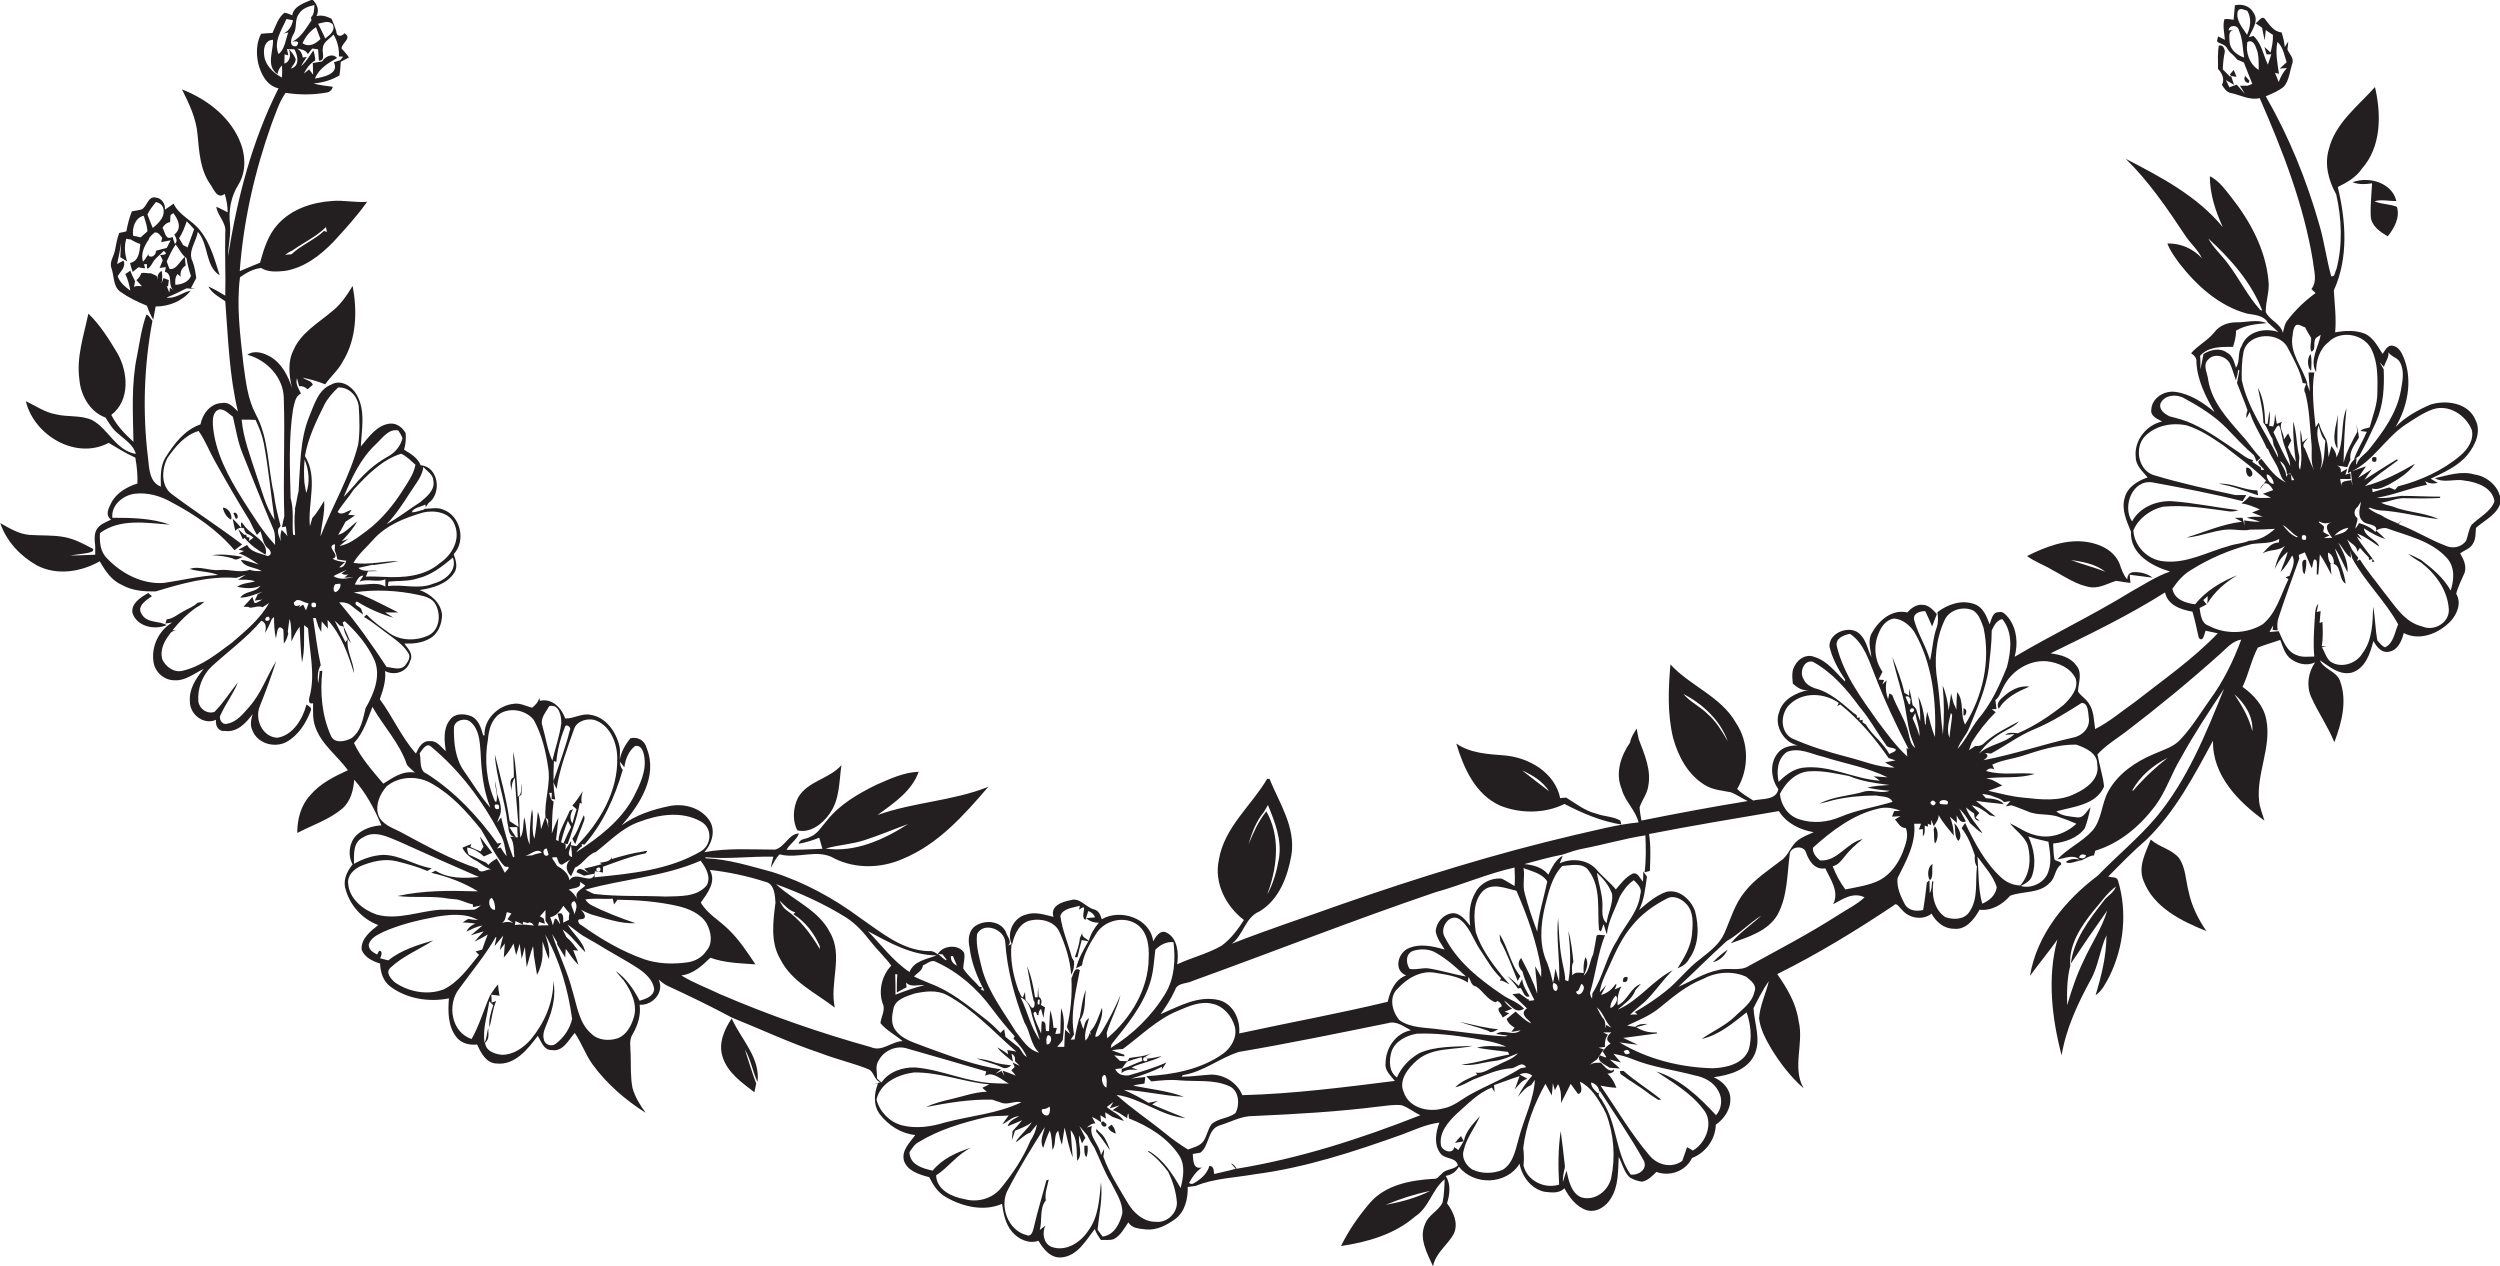 <?xml version="1.0" encoding="utf-8"?>
<!-- Generator: Adobe Illustrator 19.2.0, SVG Export Plug-In . SVG Version: 6.00 Build 0)  -->
<svg version="1.1" id="Layer_1" xmlns="http://www.w3.org/2000/svg" xmlns:xlink="http://www.w3.org/1999/xlink" x="0px" y="0px"
	 viewBox="0 0 947.8 480.1" style="enable-background:new 0 0 947.8 480.1;" xml:space="preserve">
<style type="text/css">
	.st0{fill:#231F20;}
</style>
<g>
	<path class="st0" d="M938.2,179.9c-5-1.5-10.2,0.3-15.1,1.4c3.4,2,7.5,0.1,11.2,0.9c4.6,0.5,10.7,2.6,11.4,7.9
		c-1.5,4-5.8,6-8.7,8.9c-1.1,1.8-1.3,4-2,5.9c-1.6,2.5-5.1,3.3-7.8,2c-6.1-2.3-11.7-5.9-17.9-8.2c0.4-0.4,1.2-1.3,1.6-1.7
		c-0.4,0.4-1.3,1.2-1.7,1.5c-2.2-1-4.5-1.8-6.5-3.2c-1.8-0.7-3.4-1.5-4.8-2.7l0.7-0.1c1.2,0.5,2.5,0.9,3.8,1
		c7.5,0.4,14.7,2.5,22.1,3.3c-5.6-2.6-11.9-2.5-17.5-4.8c-1.5-0.4-3-0.7-4.3-1.4c3.2-0.4,6.2-2,9.5-1.7c4.3,0.1,8.6,0.1,12.9-0.1
		v-0.5c-4.9,0-9.9-0.3-14.8-0.3c-3,0.4-6.1,1.1-9.2,0.7c6.5-1,12.5-3.7,19-4.9c-0.2-0.4-0.5-1.1-0.7-1.4c1.4,0.9,3,1.1,4.8,0.7
		c-0.9-0.6-1.8-1.1-2.7-1.6c5-2.4,10.4-4.7,14-9.1c2.9-3.6,5.3-8.7,3-13.2c-2.7-6.5-11.1-7.7-17.1-5.8c-4.8,2.1-9.6,4.7-13.2,8.5
		c4.5-7.6,6.5-17.3,3.3-25.8c-0.8-2-1.9-4.6-4.3-5c-2-0.5-3,1.8-3.9,3.1c-1.8-2.8-3.4-6-6.5-7.6c-3.6-1.5-7.7-1.3-11.5-0.6
		c0.5-5.3-0.2-10.6-0.5-15.9c5.6-12.3,4.6-26.4,1.5-39.2c3.4-1.7,6.9-3.6,9.1-6.9c7.5-8.4,7.4-20.7,5-31
		c-6.5,7.3-15.1,13.7-17.5,23.6c-1.7,5.8-0.1,11.9,2.8,17.1c2.1,9.2,2.5,19.1,0.1,28.3c-0.6,0.9-0.5,3.2-2,2.7
		c-1.8-6.4-2.6-13.1-4.5-19.5c-4.8-16.9-11.5-33.4-20.3-48.7c2.4-1,4.9-2,6.9-3.7c2-2.4,2.2-5.8,3.1-8.6c0.9-2.1-1.1-3.7-1.8-5.5
		c0.1-1,0.3-1.9,0.3-2.9c-0.4,0.7-0.9,1.3-1.3,2c-0.2-1.9-0.6-3.7-1.2-5.5c-3-0.3-4.6-2.9-6.3-5.1c-1.3-1.5-2.5,1.2-3.6,1.6
		c0.6,0.4,1.9,1.3,2.5,1.7c0.3,1.6,0.6,3.2,1,4.8c0.1-1,0.3-2.9,0.4-3.9c0.7,0.5,2,1.4,2.7,1.8c0.1,2.3-0.3,4.5-0.9,6.7l-2.3-2.1
		c0.2,0.7,0.6,2.1,0.8,2.8h1.8c-0.3,1-1,2.9-1.3,3.9c-1.8-3.7-2.3-8-5.5-10.9l-1.7,0.5c1.2-2.8,3.9-6.2,1.8-9.2
		C853,2.2,850,1.4,847.3,2c-0.2,1.8-0.3,3.7-0.5,5.5c-1.2-0.1-2.3-0.5-3.5-0.2c-0.7,2.6,0,5.2,0.2,7.8c-0.6-0.3-1.9-1-2.6-1.3
		l-0.4,1.8l0.5,0.5c1.2,0.6,2.7,0.9,3.4,2.3c0.2,0.3,0.7,1.1,1,1.4c0.7,0.6,1.4,1.2,2,1.9c0.2,0.2,0.6,0.7,0.8,0.9
		c0.6,0.3,1.9,0.8,2.5,1.1c1.1,2.7,2.1,5.5,3.2,8.1c-0.4,0.2-1.3,0.5-1.8,0.7c-0.7,0-2.2,0-2.9,0c0.5,0.7,1.4,2.2,1.8,3
		c-1-1.1-2-2.3-3-3.4c-0.9,0.3-1.9,0.6-2.8,1c-0.4-0.9-0.8-1.8-1.3-2.7c0.8,0.4,2.3,1.3,3.1,1.8c-0.3-0.9-0.9-2.6-1.2-3.5l-0.3,0.4
		l-0.4-0.4c-0.8-0.8-1.6-1.6-2.4-2.4c0.1-2.3,0.3-4.5,0.8-6.8c-0.3-1.8-1-2.5-2.3-2.2c-0.5,2.9-0.3,5.9-0.3,8.8
		c1.6,1.8,2.6,3.8,1.5,6.1c0.9,1.4,1.8,2.9,3.6,3.1c3.5,0.8,7,2.8,10.7,1.9c8.7,19.9,16.7,40.4,20.2,61.9c0.3,3.5,1.8,7.4-0.6,10.5
		c0.4,0.4,1.2,1.1,1.6,1.5c-4,2.9-7.7,6.4-10.7,10.4c-1.1,1.3-1.3,3.1-1.7,4.7c-0.9-3.6-5-4.7-6.5-7.9c-0.1-4.1,1.6-8,1-12.1
		c-1.1-11.5-6.8-22.2-13.9-31.2c-2.4-3-4.7-6.4-8.3-8.2c0,6.7,2.1,13.2,4.9,19.3c-9.7-11.8-23.5-19-36.8-25.9
		c8.7,8.5,15.6,18.6,22.3,28.7c2,3.2,5,5.6,6.6,9c-3.4-3.7-8.1-5.7-13.1-5.6c1,2.8,2.8,5.1,4.5,7.5c6.6,8.5,15.1,16.2,25.7,19.1
		c2.8,0.5,6.3,0.6,7.9,3.4c1.3,1.2,2.7,2.4,4,3.6c-5.2-1.8-12-0.3-14,5.4c-1.6,2.4-0.4,5.7-2.1,8.1c-0.7-2.1-1.2-4.6-3.4-5.7
		c-2.7-2-6.3-1.1-8.9,0.5c-0.3,1.9-0.8,3.8-1.2,5.8c0-1.7,0.1-3.4-0.1-5.1c3.2-3.6,8.2-3.4,12.5-3.4c0.6-2,1.2-4,1.1-6.1
		c3.5-2.2,7.6-2.5,11.6-2.9c-3.7-1.6-7.7-0.2-11.5-0.3c-3.2,0-6.4,1.2-8.3,3.8c-2.5,3.1-6.2,4.9-8.8,7.9c1.1,0.8,2.2,1.8,2,3.3
		c0.3,6.9,3.5,13.2,6.9,19c-4.3-3.5-9.1-6.8-14.7-7.6c-4.2-0.7-9.1,2.2-9.3,6.7c-0.4,2.5,2.3,3.5,4.1,4.5c-6,1.3-10.7,7.3-10,13.5
		c0,3.2,2.6,5.4,4.5,7.7c-3.8,1.3-7.7,3.7-8.7,7.8c-1.3,4.4,0.8,8.8,2.4,12.8c-0.4,8.5,7.9,13,14.8,15.1c-5.3,1.8-10,5-14.9,7.7
		c-14.3,8.8-29.5,16-44,24.6c1.3-4.9,0.9-10.4-2.2-14.6c-1-1.1-2.1-2.8-3.8-2.3c-2.4-0.2-2.8,2.9-3.5,4.6c-1.1-3-2.4-6.4-5.6-7.6
		c-4.9-1.9-10.3,0-14.2,3c0.3,1.9,0.4,3.8-0.2,5.6c-1.5,4.1-1.6,8.5-2.6,12.7c-1.4-5.3-4.6-10-6-15.3c-0.6-2.6,2.2-3.4,4.2-3.4
		c0.9,1.9,1.8,3.8,2.6,5.8c0.6-1.5,1.2-3.1,1.8-4.7c-1.5-1.6-3.1-3.5-5.5-3.5c-2.3-0.2-4.3,1.3-5.7,2.9c-5.8-1.4-10.9,3.1-13.5,7.9
		c-1.6,2.9-0.4,6.1-0.1,9.1c-1.4-2.9-1.9-6.3-4.2-8.6c-3.5-4-12.1-0.9-11.7,4.6c1.1,4.5,3.3,8.6,5.9,12.4v0.8
		c-3.6-3.5-6.7-7.9-11.8-9.4c-2.8-1.1-5.8,0.7-7.1,3.1c-1.5,2.1-1.1,4.8-0.9,7.1c1.7,1.5,3.6,2.8,5.9,2.4c-4.6,1-9.7,3.4-11.1,8.4
		c-2,5.1,1.8,11.6,7.1,12.6c-2.8,0-5.8,0.6-7.6,2.9c-3.2,3.9-2.6,9.8,0.2,13.7c-0.8,4.3-6.3,3.5-9.5,4.3c-2.1-1.4-4.4-2.6-6.1-4.4
		c4.6-7.6,4.5-17.7-0.5-25.1c-5.7-10-17.3-13.9-24.8-22.1c-0.8,9.3-1.2,18.7,1,27.8c1.9,7,5.6,14,12,17.9c3,1.9,6.6,2.1,10,2.8
		c2.2,0.9,4.2,2.3,6.3,3.3c-13.5,2.2-26.9,4.7-40.3,7.4c-0.3-1.7-0.6-3.3-0.7-5c0.9-2.8,2.9-5.1,3.3-8.1c1.2-6.2-1.5-12.1-3.6-17.7
		c-0.3-1.4-0.6-2.8-0.8-4.1c-1,1.7-2.2,3.3-2.5,5.3c-3.5,5-5.7,11.6-3.2,17.6c1.2,4.7,5.3,8,6.4,12.7c-8.3,0.8-16.2,3-24.3,4.8
		c-29.9,7-59.2,16.1-88.2,26.2c-13.9,5-28,9.6-41.7,15c4.4-3.3,5.1-10,10.4-12.2c7.5-4.4,10.8-13.3,12.2-21.4
		c1.7-10.5-4.5-19.6-8.3-28.9c-0.2,0-0.7,0-0.9,0c-6,10.2-16.3,18.4-18.3,30.7c-1.9,8.7,2.6,17.5,9.5,22.8c-2.3,3.6-4.9,7.1-8.4,9.7
		c-5.3,3.1-11.4,4.5-16.9,7.1c0.6-4.1,0.2-9.7-3.8-11.9c-2.5-1.5-4.3,1.3-5.3,3.2c-1.1-8.8-12.4-12.5-19.5-8.4
		c-0.5-1.7-1.2-3.4-3.2-3.8c-3-0.9-5.2-4.6-8.7-3.4c-3.1,0.6-7.7,2.1-6.4,6.3c-3.4-0.8-7.1-2.1-10.6-0.8c-4.6,1.2-7.4,7.1-5.1,11.4
		c0.8-3.9,2.9-8.6,7.3-9.3c3.9-0.8,9,0.5,10.7,4.5c2.3,5.1,4,10.5,4.4,16.1c1-1.5,1.2-3.4,1.1-5.1c-0.2-0.3-0.6-1-0.8-1.3
		c-1.4-5.3-3.7-10.5-4.4-15.9c1.1-2.9,4.8-3,7.4-3.8l-0.3,1.5c4.1-3,0,2.5,2.4,3.9c0.4-1.1,0.7-2.3,1.1-3.4c1.2,0.4,2.1,1.2,2.6,2.4
		c-0.9,0.1-2.6,0.2-3.5,0.3c1.5,1.2,3.1,1.8,4.9,1.7c-1.7,2-3.1,4.3-3.8,6.9c-1-1-3.1-1.5-2.4-3.4c-0.3,0.8-0.6,1.6-1,2.4
		c-0.2,2.5-1.1,4.8-1.9,7.2h1c0.5-2.2,1-4.3,1.6-6.5c0.8,0.1,1.7,0.3,2.5,0.5c-1.8,3.3-3.8,6.5-4.6,10.2c0.5-0.3,1.7-0.8,2.2-1.1
		c0.7-4.4,3.1-8.5,5.5-12.2c3.3-5.1,10.9-6.8,15.8-3c3.7,3,4.2,8,4,12.4c-0.1,11.9-6.8,22.9-15.7,30.4c-0.1-0.5-0.2-1.6-0.2-2.1
		c1.4-4.8,4-9.3,5.2-14.2c-2,4.7-4.4,9.3-7,13.7c-0.7,0.9-1.3,2.3-2.6,2c0.7-3.6,3.2-6.9,2.6-10.9c-1.3,3.1-2.1,6.5-4.5,9l0.2,1.4
		l-0.5-0.9c-0.1,1.2-0.6,2.1-1.5,2.9c-0.5-3,0.7-5.7,1.4-8.5c-1.6,0.9-1.7,2.7-2.2,4.2c-0.3-0.9-0.8-2.4-1.2-3.5
		c2.3-3.2,1.6-7.7,2.2-11.5c-1.4,3.5-1.7,7.2-2.4,10.9c0-0.1-0.1-0.2-0.1-0.3c-0.7,2.7-1.4,5.5-1.8,8.3c-0.4,0-1.1,0-1.5,0.1
		c0.3-0.5,1-1.5,1.3-2c-1.5-8.1,0.7-16.4,2.2-24.4c-2.2-1.4-2.4,1.7-3.2,3.1c0.3,6.2-0.2,12.5-1.7,18.5c0.4,0.9,0.9,1.8,1.3,2.7
		c-0.5-0.4-1.5-1.3-2-1.7c-0.1,2.2-0.3,4.3-0.3,6.5c-0.7,0-2,0-2.7,0c0.7-0.9,1.6-1.6,2.1-2.6c0.5-4,0.9-8.2-0.6-12.1
		c-0.2,3.2-0.2,6.4-0.3,9.6c-0.5,0.1-1.4,0.2-1.9,0.2c0.1-0.6,0.5-1.7,0.6-2.3h-1.3c-0.2-2.3-0.5-4.5-1.2-6.7
		c-0.3,2.6-0.3,5.3-0.5,7.9h-1.1c-0.4-1.2,0.4-3.7-1.6-3.7c-0.3,1.5-0.1,3.1-0.3,4.6c-1-2.5-2.4-4.9-2.9-7.6c0.6-1,1-0.8,1.4,0.6
		l0.5,0.1c0-1,0.3-1.9,1-2.4c0.3,1.1,0.6,2.3,0.9,3.4c0.1-1,0.4-3,0.6-4c-0.4-0.2-1.2-0.7-1.6-0.9c0.5-1.3,0.3-2.4-0.8-3.1
		c-0.1-0.9-0.2-2.8-0.2-3.7c-0.1,1.3-0.2,2.6-0.2,3.9h-1c-0.6-4-1.4-8-3-11.8c0.8,4.4,1.5,8.7,2.5,13.1c0.7,0.5,0.4,3.7-1,2.4
		c-0.6-1-1.3-1.8-2.1-2.7c0-0.8-0.2-2.3-0.2-3c-0.2,0.5-0.6,1.5-0.8,2.1c-1-0.5-1.1-1.9-1.7-2.8c-2-5.6-3.2-11.6-2.6-17.5
		c-0.4,0.2-1.2,0.5-1.5,0.7c2.1-1.4-0.3-3.7-0.7-5.4c-2.2-4.4-8.6-4.6-12.1-1.7c-2.1,2-2.2,5.2-1.6,7.8c0.7,5.8,2.9,11.2,5.6,16.3
		l-1.2-0.3l0.2-1.1h-0.8c-2-2.4-4.5-4.3-6.2-7c0-2,0.8-4,0.3-6c-2.1-3.4-8.2-2.8-10,0.6c-1-0.8-2.1-1.4-3.5-1.2
		c-10.1-0.3-18-7.2-25.9-12.6c-10.1-7.5-21.3-13.6-33.3-17.4c-8.3-2.2-16.6-4.9-25.3-5.2c0-0.1,0-0.3,0-0.4
		c8.5,0.8,17.1-0.4,25.7-0.2c-0.4,1.4-0.7,2.9-1,4.3c1-1.8,1.9-3.8,3.4-5.2c6.9,1.9,14.4-2.3,20.8,1.6c8.1,4,17.8,3.7,25.9,0.1
		c13.4-5.5,23.2-16.6,32.4-27.3c-13.5,5.4-28.4,5.8-42,10.7c6.1-4.5,12.9-8.9,15.6-16.4c-5.7,0.2-10.9,2.7-16,4.9
		c-6.9,3.4-13.9,7.4-18.8,13.6c-2,2.2-3.5,5.1-6.4,6.2c-1.4,0.9-3.9,0.5-4.3,2.6c2.7-0.5,5.3-1.3,7.8-2.3c0.4,1.4,0.8,2.8,1.2,4.2
		c-4.5,0.2-9.1,0.4-13.6,0.4c1.2-2.3,3.9-3.8,4.7-6.2c-3.8,0-5.4,5.3-9.1,6.1c-8.9,0-18-0.7-26.8,1c2.8-3,4.3-7.7,2.3-11.5
		c-3-5.2-9.8-7.2-15.5-6c-6.4,1.3-12.8,3.4-18.1,7.3c6.8-7.8,13.8-18.5,9.5-29.2c-0.7-2.9-3.3-4.5-6.2-3.8c-2,2.5-3.7,5.4-4.1,8.7
		c0.6,0.8,1.2,1.5,1.8,2.3c0.4-3,1.6-6.1,4-8c2.3-0.7,3.2,1.9,3.5,3.6c1.1,5.6-1.6,11-4.1,15.9c-4.9,9-13.2,15.2-21.6,20.7
		c0.6-0.9,1.3-1.7,2.2-2.3l-0.2-0.8l1.1,0.2c7.1-8.1,11.5-18,14.5-28.3c-2-2.6-0.6-5.9-1.2-8.8c-1.2-5.5-5.1-11.2-11-12.1
		c-3.3-0.7-6.3,1.5-9.6,1.4c-1.4-4-5-7.8-9.6-6.7c-0.1-0.3-0.2-0.9-0.3-1.2c-0.2,1.7-1.5,2.8-2.6,3.8c-2.3-0.5-4.4-1.8-6.8-1.5
		c-6,0.5-11.6,5.8-11.3,12h-0.5c-0.8-2.8-1.7-6-4.6-7.3c-2.6-1-6.2-1.2-8,1.4c-2.7,3.4-2.1,7.9-1.6,11.9c-1.8-1.6-3.4-4.1-6-3.8
		c-2.9-0.3-4.3,2.5-5.3,4.7c-5.5-6.2-8.8-14-13.7-20.6c1.2-3.4,2.4-7,2-10.7c3.6,1.9,8.4,0.4,9.5-3.8c1.4-2.5-0.8-4.7-2.2-6.6
		c3.3,0.1,6.7-0.2,9.6-1.9c3.2-1.7,4.7-5.6,4.7-9.1c-0.5-4.6-4.4-7.8-8.5-9.3c4.8-0.7,10.3-2.2,13.1-6.5c1.5-2.2,0.6-4.9-0.2-7.1
		c4.8-5,2.6-14.6-4-16.9c-2.2-1-4.7-0.3-7-0.3c0.4-0.6,1.1-1.7,1.5-2.2c5.1-3.6,3.8-13.8-3-14.3c-1.1-2.8-3.8-4.4-6.3-5.9
		c0.6-2.1,0.8-4.2,0.6-6.3c-1.2-2.1-3.3-3.8-5.9-3.6c-5,0.5-8.1,5.1-11.1,8.7c0.3-6.5,1.9-13.7-1.6-19.7c-1.8-3.2-6-5.9-9.6-3.8
		c-4.9,1.9-6.4,7.5-8.3,12c-3.7,9-3.4,18.9-4.1,28.5c-0.6,2.2-0.8,4.5-1.4,6.7l0.1,0.3c-0.4,3.2-0.2,6.4,0,9.6l-0.8-0.2
		c-0.4-4.6,0.4-9.3-0.9-13.8c-0.3-11.2-0.8-22.5,0.9-33.7c0.6-2.1,0.7-4.9,3-6c-0.8-1.8-2.2-3.6-1.5-5.8c0.3,1,0.5,2,0.8,3
		c1.3-0.1,2.3,0.3,3.2,1.2c0.5-0.4,1.5-1.3,2-1.7c-0.5-1.7-2.6-1.7-3.8-2.7c2.9,0.6,5.8,1.4,8.5,2.5c2.1-3,5-5.4,6.7-8.7
		c5.2-8.5,5.5-19,3.7-28.6c-2.2,3.6-4.6,7.2-8,9.8c-5.2,4.4-11.6,8-14.4,14.5c-2.3,4.5-1.7,9.6-0.6,14.3c-1.5-4.6-3.9-9.2-8.1-11.7
		c-2.6-1.5-6.1-2.7-8.8-0.8c7.4,2,13.7,8.6,13.8,16.5c0.5,14.9-0.3,29.9,0.2,44.8c-0.4,1.3-0.6,2.7-0.9,4.1l1.5-0.3
		c0.2,1.2,0.3,2.5,0.6,3.7l-0.6-0.8c-0.4-0.4-1.2-1.2-1.6-1.6c-0.5,1.4-0.6,2.9-0.3,4.4c-0.5-1.6-1.4-3.2-1-4.8
		c0.2-0.3,0.7-0.8,0.9-1.1c-1.1-4.1-2.1-8.2-2.6-12.4c-2.3-9.9-1.8-20.7-6.8-29.9c-3.1-5.8-3.8-12.5-4.7-19c-1.2-10.9-2.7-22-1.3-33
		c2.4-1.7,5.1-3.2,8-3.5c2.7,1.7,6.1,1.4,9.1,1.1c7.3-1.2,13.4-5.9,18.4-11.1c4.4-4.8,8.9-9.7,12.7-15.1c-4.4,0.4-8.8-0.7-13.3-0.3
		c-7.6,0.5-15.5,3.1-20.7,9c-3.6,4-5.2,9.3-6.6,14.4c-2.6,1.1-5.2,2.1-7.7,3.2c1.4-19.1,5.7-37.9,12.1-55.9c1.6-4,2.8-8.2,5.3-11.7
		c5.1,0.8,10.4,0.8,15.5-0.1c1.3-0.2,2-0.9,2.4-2.2c-2.5-0.4-5-0.5-7.3-1.3c3.5-0.2,6.9-1.3,9.8-3c0.3-1.7,0.4-3.5,0.5-5.2
		c1-0.5,2-1,3.1-1.6c-0.8-1.2-1.8-2.4-2.8-3.4c0.1-2.3,4.2-3.9,1.1-5.8c-1.2,1.5-3.1,1.3-3.1-0.8c-0.5-1.6-1.1-3.2-1.8-4.7
		c-1.8-0.9-3.7-1.5-5.7-1c1.2-2.3,0.2-4.7-1.6-6.3c-2.9,1.3-7,2.4-7.6,6c-0.9-0.4-1.9-0.8-2.9-1c-2.5,1.9-3.3,5-4.6,7.7
		c-1.4,0.1-2.8,0.1-4.3,0.3c-1.8,3.4-1.9,7.5-1.1,11.2c1,4,3.2,8.5,7.7,9.5c-10,19.8-15.7,41.7-19.1,63.6c0-4,1.1-8,0.7-12.1
		c-0.6-5.2,0.4-10.6,3.2-15c3.2-5.2,2.7-11.9,0.2-17.3C86.5,43.7,78,37.4,69,33.9c2.7,5.4,5.4,11,5.9,17.2c0.6,6.4,1,13.2,4.7,18.6
		c1.4,1.8,2.7,6.1,5.6,3.8c0.7,2.3,1.1,4.7,1.1,7c-1.4-0.7-2.8-1.5-4.3-2.1c0.5,3.5,3.9,6,3.4,9.8c-0.2,8,0.2,16,0,23.9
		c-2.1-1.3-4.2-2.5-6.4-3.5c1.3,2.6,4.1,4,6.4,5.6c1.1,14,1.5,28.1,4.8,41.8c-1.6-1.5-3.3-3.7-5.9-3.2c-4.4,0-7.5,4-8.3,8.1
		c-6.1,2.1-10,7.4-13.3,12.6c-2,3.3-1.8,7.3-1.7,11c-4.5-1.8-4.4-7-4.9-11.1c-2.1-17.2-1.5-34.8,1.7-51.8c-0.8-0.7-1.2-2.1-2.3-2.3
		c-1.8,4.9-2.5,10.2-3.5,15.4c-2.3,10.8-1.6,21.9-1.4,32.8c-3.3-3-6.4-6.2-8.4-10.2c7.2-5.5,6.4-16.2,2.3-23.4
		c-3.2-5.3-6.5-10.7-11-15c-1.7,8.2-4.6,16.5-3.4,25c0.5,6,4,12.3,9.9,14.4c1.4,2.2,2.7,4.5,4.8,6.1c2.5,2.3,5.8,4.2,6.7,7.7
		c-7.6-1.3-10.3-9.4-16.5-12.8c-4.3-2-9.2-1.1-13.7-2.2c-4.2-0.7-7.7-3.2-11.5-5c3.1,13,19,22.4,31.4,15.8c3.3,2,6.6,4,10.1,5.6
		c0.6,3.2,0.9,6.5,0.8,9.8c-4,1.3-8.1,3.6-10,7.5c-1,2-2.3,4.5,0,6.2c-2,1-4.5,1.8-5.6,4c-0.9,1.9-0.6,4.1-0.4,6.1c0,1,0,2.1,0,3.2
		c-3.2,0.1-6.4,0.3-9.6,0.3c1.9-0.3,3.9-0.5,5.8-0.8c0.5-0.1,4-0.5,2.8-1.8c-3.4-1.8-6.9-3.7-10.8-4.4c-4.3-0.8-8.7-0.5-13-0.8
		c-4.1-0.3-7.7-2.5-11.2-4.5c2.3,6.9,7.6,12.5,13.8,16c7.5,4,16.7,2.6,23.9-1.5c2.1,3.6,4.5,7.3,8.5,9c3.9,2.2,8.4,2.5,12.8,2.4
		c9.9-3,20.1-5.9,30.5-5.1c1.2-0.4,2.4-0.8,3.6-1.2c-0.8,0.5-2.3,1.4-3,1.9c2.2,0,4.4-0.2,6.5,0.6c-2.3,0.7-4.8,0.6-6.8,2.1
		c2.9,0.5,6,0.9,8.8-0.4c-1.8,2.7-5.9,1.8-7.6,4.5c3-0.1,5.7-1.3,8.5-2.3c-0.5,0.3-1.5,0.8-1.9,1c-0.3,0.6-0.8,1.8-1.1,2.4l2.9-0.4
		c-1,0.4-1.9,1.4-3,1.3c-0.3-0.8-0.6-1.6-0.8-2.3c-1.1,1.3-2.2,2.5-3.4,3.7c0.5,0,1.4,0.1,1.9,0.1l0.5,0.3c1.6,0,3.2-0.9,4.9-0.2
		c0.6-0.4,1.8-1.2,2.4-1.6c-3.3,6-8.8,10.5-14,15c-5.7,4.2-11.4,8.9-18.4,10.6c-3.3,1.1-6.8-1.3-8.1-4.3c-0.9-3.4,0.7-6.7,2.7-9.3
		c0.7-1.2,1.8-1.7,3.1-1.4c-0.5-0.1-1.4-0.3-1.9-0.3c2.7-3.3,5.7-6.3,9.2-8.7c1.1-0.5,2-1.3,2.9-2.1c-0.7,0.1-2,0.3-2.6,0.4
		c-1.5,1.6-3.7,2.2-5.6,3.4c-2,1-3.7,2.7-6.1,2.9c-0.1,0.4-0.4,1.2-0.5,1.6l2.6-0.4c-5.1,3-8,9.1-7.1,14.9c0.5,3.9,4,7,7.9,7
		c4.2,0.3,7.5-2.6,11.1-4.3c-2.8,3.5-5.6,7.5-5.2,12.3c-0.1,4.9,5.2,9.1,9.9,7c-0.3,2.1,0.8,4.5,3.3,4.2c4.7,0.7,8.1-3,10.6-6.4
		c-0.6,2-1.1,4.2-0.1,6.2c1.9,5,8.4,6.8,12.9,4.4c4.5-2.5,7.4-7.1,9.2-11.8c0.6-1.3-0.8-1.8-1.6-2.4c-1.4,5.4-5.1,11.7-11.1,12.6
		c-5.6-0.3-8.5-6.9-6.7-11.7c2.3-5.7,4.4-11.4,6.3-17.3c-3.6,5.7-5.7,12.3-10.3,17.4c-2.3,2.6-4.7,5.7-8.4,6.3
		c-1.9,0.5-3.3-2.1-2.3-3.5c1.9-4.2,4.8-7.9,6.5-12.2c-3,3.7-5.5,7.8-8.9,11.2c-2.8,0.9-5.7-1.1-6.1-4c-0.4-4.8,1.5-9.8,4.9-13.1
		c6.3-5.8,13.4-10.9,19-17.5c2,0.9,1.8,2.7,1.4,4.7c1-1.7,1.8-3.5,2.6-5.4l0.8-0.7c0,2.7,0.1,5.5,0.7,8.1c0.5-1.4,0.3-5.9,2.8-3.4
		c0.2,1.8,0.1,3.6,0.2,5.4c0.9-1.1,1.4-2.5,1.7-3.9l-0.2-0.5c0.2-1.7,0.4-3.4,0.7-5c0.8,2.8,0.6,5.7,0.7,8.6c0.9-2,1.8-3.9,3.1-5.6
		c0.3,4.5,0.3,9,0.9,13.5c1.1-4.6,0.7-9.4,0.8-14.1c0.4,0.3,1.1,0.9,1.5,1.2c0.4,8.4,2.8,17,0.7,25.4c-0.4,1.2-0.9,3.6,1.2,3
		c0,3-0.2,6.1,0.8,8.9c2.3,6.7,8.3,10.9,12.4,16.5c-5.2,2.4-10.5,5-14.3,9.5c-3.6,3.9-4.9,9.1-4.9,14.3c5.7-3,12-5,17-9.2
		c3.2-2.7,4.3-7,4.6-11c4.5,5.1,7.7,11.1,10.3,17.3c-3.5,0.2-7.2,1.4-9.7,4c-2.6,2.8-3.1,7.5-1.2,10.8c-2,2.4-3.5,5.5-2.9,8.6
		c1.5,6.5,6.3,12.1,12.6,14.4c-2.9,2.3-6.6,5.2-6.3,9.3c1.1,3,4.2,4.4,7,5.3c0.1,3.3,1.2,6.8,4,8.8c6.2,4.6,14.6,5.9,22.1,4.4
		c-0.4,4.9-0.4,10.4,2.7,14.5c1.9,2.6,5,3.3,8,3c1.4,3.1,3.4,7.1,7.4,7.2c7,0.7,11.8-5.5,15.6-10.5c1.3,2.1,2.2,5.5,5.3,5.4
		c4.3,0.7,6.3-3.8,8.7-6.5c2.6,3.8,4.1,8.3,6.8,12c5.4,7.4,12.4,13.4,20.1,18.3c-2.1-2.9-4-5.9-5-9.4c-0.8-4.1-0.6-8.3-0.7-12.5
		c0-2.8-0.8-5.8,0.9-8.2c1.9-3.3,3-7.1,2.5-10.9c4.9,0.4,9.5-4.8,7.2-9.5c1.1,0.9,2.2,1.8,3.5,2.4c8.2,3.8,16.3,7.7,24.3,12
		c11.2,4.5,22.2,9.7,33.7,13.5c5.9,2.3,12.1,3.7,17.9,6c2.4,0.9,2.1,4.1,4.7,5l-3,0.9c0.5-0.1,1.6-0.4,2.1-0.5
		c-1.6,3.8-1.9,8.5,0.8,11.9c3.2,4.1,8,7.2,13.3,7.7c-2,2.8-5.3,5.8-4.3,9.7c1.3,4,5.9,5.3,9.6,6.3c1.5,3,3.3,5.9,6.4,7.6
		c6.3,3.6,14.3,5.5,21.2,2.5c0.5,3.7,1.3,7.7,3.8,10.6c2.4,2.8,6.3,4.7,10,3.4c1.9,3.2,4.6,6.7,8.8,6.3c6.1-0.6,9.2-6.5,12.6-10.8
		c0.4,1.6,1.4,2.9,2.3,4.2c1.6-0.1,3.2,0.2,4.8-0.3c2.6-1.3,4-4.1,5.6-6.4c1.3,2.4,4.3,2.4,6.7,2.7c4,0.4,7.8-1.6,11-3.9
		c3.8-2.8,4.9-7.8,4.8-12.2c1-0.1,2-0.3,3-0.4c7.1-2.9,14.9-3.1,22.3-4.4c19.3-2.5,37.8-8.6,56-15.1c4.6-1.7,9.1-3.9,14.1-4.5
		c-1.4,3.7-2.2,8.5,0.5,11.8c1.7,2.2,5.8,1.2,6.5,4.4c-1.7,1.8-4.7,1.3-6.2,3.3c-0.9,0.6-1.5,2-2.8,1.8c-8.7,0.5-18.3,2.2-24.3,9.1
		c-4.3,5-8.1,10.5-11,16.4c10-1.5,20.3-4.4,28.1-11.2c5.3-3.4,6.4-10.2,11.2-14.1c-0.1,2.9-0.2,5.9-0.8,8.8
		c-1.5,3.2-5.3,4.6-6.6,8.1c-2.5,5.5,0.8,11.2,3,16.1c0.9-5.1,5.6-8.1,7.9-12.4c1.8-4-0.2-8.3-2.6-11.5c1.1-3.4,1.5-7.3-0.5-10.4
		c2.2-0.4,3.9-1.5,5-3.5c5.7,7.3,18.1,6.9,23-1.1c0.9,4.8,4.3,9.4,9.3,10.6c2.6,0.3,5.7,0.8,7.7-1.3c1.9,3.5,4.5,7,8.4,8.3
		c3.7,1.1,7.5-1.4,9.3-4.6c2.9-4.7,2.6-10.3,2.9-15.6c1.4,2.6,2,5.8,4.2,7.8c1.4,0.8,3,1.4,4.6,1.6c2.3-0.4,3.9-2.2,5.5-3.7
		c5.1,1.9,11.1-0.3,13.5-5.3c5.1-1.9,8.9-7.1,9-12.6c3.3-2.3,5.8-6.1,5.5-10.2c-0.2-3.6-3.1-6.4-6.3-7.8c5.8-0.8,12.5-2.6,15.3-8.2
		c2.9-5.8,0.1-12.1-0.2-18c1.8-3.5,3.5-7,5.8-10.2c-1.1,4.7-3.4,9.2-3.7,14.1c0.5,4.2,2.6,8,4.7,11.6c3.4,5.5,7.3,10.6,12.2,14.9
		c-4.5-7.9,0.2-17-1.9-25.5c-0.9-6.7-4.4-12.5-8.1-17.8c15.3-7.6,29.9-16.5,44.1-26c1.2-1.4,2.2,0.8,3.1,1.5
		c2.6,3.3,7.8,4.3,11.3,1.6c1.7,3.1,4.7,5.7,8.4,5.7c4.6,0.6,7.8-3.6,9.8-7.2c4.6,0.5,8.7-2,11.6-5.3c4.8-1.9,11.1-0.7,15-4.9
		c2.2-1.8,1.9-5.4,4.3-6.9c0.4-1.7-2.8-0.9-2.6-2.6c-0.3-1.8-0.3-3.6-0.4-5.4c4.5-0.5,9.2-2,12-5.8c1-2.6,1.6-5.3,2.2-8
		c-1.5,1.4-2.5,4.1-5,3.9c-2.7-0.4-5.9-0.4-8-2.3c6.4-1.8,15.1-2.4,18.1-9.4c-0.4-4.1-1.8-8.1-2.5-12.2c3.1-3.4,7.1-5.8,10.8-8.6
		c12.2-9.3,24.1-19.1,35.5-29.3c2.5-2.1,4.7-5.1,8.2-5.6c-3,8.1-6.8,15.9-11.9,22.8c-3.6,5.1-6.8,10.4-11.1,15
		c-2.7,3-6.7,4-10.2,5.6c-6.9,2.9-13.5,7.4-17.2,14.1c-2.6,4.7-2.4,10.7-6,14.9c-3.9,4.3-9.4,6.7-13.3,10.9c2.8-0.3,6-2.1,8.4,0.1
		c-2.1-0.5-3.9-0.2-5.2,0.9c1.3,1.1,4.2-0.5,6.1-0.7c1.5-0.7,2.9-1.7,4.6-1.8c0.1-0.5,0.3-1.4,0.5-1.8c9.3-2.8,17-9.4,22.7-17
		c4.1-5.5,6.1-12.2,9.7-18.1c5-9.1,10.7-17.7,16.4-26.3c-6.9,17.1-13.9,34.5-25.8,48.8c-6.7,7.9-14.8,14.5-22,22
		c-12.4,9.3-23.2,22.4-25.8,38.1c3.4-4.7,7.1-9.1,10.4-13.8c-3.9,14.4-2.1,29.7,1.6,43.9c1.7-10.2,6.1-19.6,11-28.6
		c3-5.3,3.5-11.5,6-16.9c0,7.8-1.9,15.3-4.1,22.7c2.5-1.7,3.8-4.5,5.2-7.1c5.5-11.1,6.9-24.4,3.3-36.3c-0.4-1.7-2.5-1.1-3.7-1.6
		c4.7-4.8,9.4-9.6,14.5-14c10.9-10.6,18-24.2,25.2-37.5c-0.3,13.1,9.6,23.2,19.5,30.3c-0.7-2.4-1.7-4.7-2-7.2
		c-1.2-10.5,4.8-20.6,2.7-31.1c-1-5.3-4.8-9.4-9-12.4c2.3-4.8,3.3-10.2,5.8-14.9c2.8-1.1,5.6-1.9,8.5-2.9c0.9,2.4,1.6,5,3.5,6.8
		c2.6,2.2,6.4,3.3,9.7,1.7c-2.6,3.8-3.4,8.8-1.5,13.1c2.6,5.9,6.4,11.2,8.8,17.2c2.8-7.4,5-15.7,2.1-23.4c-1.4-3.6-6.1-4.2-7.6-7.7
		c3.6,2.4,7.4,5.8,12.1,4.7c5.2-1.6,7-7.3,8.2-12c1.2,2.1,3,4.6,5.8,4.1c3.4-0.5,5-4.1,5.7-7.1c6.1,3.1,13.2,0.2,17.7-4.4
		c2.6-2.8,4.3-7,2.2-10.5c0.7-2.8,2.1-5.4,3.2-8c0.8-2.6-0.4-5.1-1.7-7.3c1.6-1.2,3.8-1.8,4.8-3.6c1.2-1.8,1-4.1,1.2-6.1
		c3.4-3,8.4-5.2,9.4-10C947.9,184.8,943.1,180.6,938.2,179.9z M863.4,15.9c2.2,1.9,2.6,5,3.5,7.7c-0.6,0.6-1.9,1.8-2.6,2.4l2.7-0.2
		c-1.4,1.5-2.4,3.4-3.1,5.3c-0.5-1.2-1-2.4-1.4-3.5c0.4,0.1,1.1,0.3,1.5,0.4C863.4,23.9,862.6,19.9,863.4,15.9z M845.3,16.2
		c0-1.7-0.8-4.7,1.7-4.8c-0.5,0-1.6,0.1-2.1,0.1c0.3-2.3,3.6-2.1,3.9,0c1.5,3.2,1.4,6.8,2,10.3C848.2,21,845.7,19,845.3,16.2z
		 M848.4,4.2c0.9-1.5,2.4-0.4,3.6-0.1c1.7,2.9,1.2,6.1-0.1,9.1C850.2,10.5,847.5,7.7,848.4,4.2z M856.3,26.5
		c-3.5-2.2-5-6.6-4.3-10.5c1.6-1.2,2.9,0.7,3.3,2.1C856.5,20.7,856.3,23.7,856.3,26.5z M856.9,117.5c-4.7-5.2-7.8-11.6-12-17.2
		c-2.4-3.4-5.7-6.2-7.7-9.9c8.5,7.8,16.3,16.6,20.5,27.4C857.6,117.7,857.1,117.6,856.9,117.5z M647.5,270.8
		c-2.8-2.9-6.7-4.6-9.3-7.7c7.4,3.8,14,10,16.8,17.9C652.9,277.3,650.7,273.6,647.5,270.8z M479.2,307.8c0.5-0.9,1-1.8,1.5-2.6
		c2.6,6.3,5.3,13.1,4.2,20.1c-0.8,4.7-2.1,9.5-4.4,13.7c0.1-0.5,0.4-1.4,0.6-1.8c3.2-9.5,4.2-20.5-1-29.6c-3,3.7-4.9,8-6.7,12.4
		C474.6,315.6,476.3,311.3,479.2,307.8z M393.5,379h0.7c0,0.4-0.1,1.3-0.1,1.8h-0.7C393.4,380.4,393.4,379.5,393.5,379z
		 M327.8,318.5c5.6-1.8,11-4.1,16.5-6.1c-9.2,5.9-20.1,10.9-31.3,9.3C317.9,320.3,323,320.1,327.8,318.5z M110.8,95
		c4.2-3,9-5.2,12.8-8.9l0.3,1.9c-0.3-0.1-0.8-0.4-1-0.5c-3.7,3.5-8.7,5.4-12.4,8.9c-0.6,0-1.8,0.2-2.4,0.2
		C108.9,96,109.8,95.4,110.8,95z M110.3,26c0.6-1.2,1.8-2.2,1.8-3.6c-0.6-1.5-1.5-2.7-2.7-3.8c1,2,0.7,4.8-1.6,5.5
		c0-1.2,0.1-2.3,0.1-3.5l1.4,0.4c-0.1-0.6-0.4-1.8-0.5-2.4c0.9,0,1.8,0.1,2.8,0.1C112.9,20.9,113.8,25.1,110.3,26z M128.5,21.4
		l1.6,0.1l-1.1,1.3c-0.6,0.2-1.8,0.6-2.4,0.8c2.1,4.5-4.1,5.6-7.2,6.2c1.5-3.8,5-5.9,8.4-7.8c-1.7-2-4.5-0.6-5.7,1.3
		c-1.2,0.2-2.3,0.4-3.5,0.6c0,1.5,0.1,3,0.1,4.4c-0.5-0.7-1-1.3-1.5-2c-0.5,0.4-1.5,1.2-2,1.6c1-2,2.3-3.8,4.3-5
		c0-1.3-0.3-2.6-0.7-3.8c-1.5,2.1-2.7,4.4-4.7,6c0.7-1.2,1.4-2.4,2.2-3.5l-1.5,0.2c-0.2-1.5-0.9-2.6-2.1-3.4c1.5,0.3,3.2,0.5,4,2.1
		c0.4-0.5,1.3-1.6,1.7-2.1c0.6,0.1,1.7,0.2,2.2,0.3c0.1,1.4,0.2,2.9,0.3,4.3c2.7,0,1.1-3.2,1.5-4.8c0.1-2.3,2.7-3.5,4-5.1
		C128,15.6,128.6,18.5,128.5,21.4z M126.2,9.3c1,2.5-1.3,4-2.9,5.3c-0.8-1.9-1.8-3.7-2.7-5.6C122.4,8.7,124.6,7.5,126.2,9.3z
		 M121.5,14.8c-1.9,1.8-4.3,3.3-6.8,1.6c1.1-2.5,2.8-4.6,5.1-6.1C120.4,11.8,120.9,13.3,121.5,14.8z M111.3,12.9
		c1.4-2.3,0.3-5.4,2-7.6c1.2-2.1,3.7-2.9,5.9-3.4c-0.1,1.6,0,3.4-1.3,4.7c0,0.3,0.1,0.8,0.2,1.1c-2.1,3-3.9,6.5-7.3,8.1
		c2.3-0.4,2.8,0.2,1.6,1.7C109.4,18,110.3,14.4,111.3,12.9z M108.6,7.2c0.6,0.1,1.9,0.4,2.5,0.5c-0.5,2.2-1.5,4-3.6,5l1.8-0.4
		c-1.1,2.8-1.2,6.2-3.7,8.2C103.6,15.7,106.8,11.4,108.6,7.2z M100.1,20.1c-0.2-2.2,0.7-5,3.4-5c0.2,4.3-2.8,9.9,1.7,13
		c0.2-1.3,0.8-2.4,1.7-3.3c0.1,1.5,0.1,3.1,0,4.6C103.4,27.6,100.1,24.3,100.1,20.1z M96.9,159.2c1.3,2.8,2.5,5.7,3.1,8.8
		c1.8,9.6,2.7,19.4,4.1,29.1c-3.5-5.1-4.8-11.2-6.9-17c-2.2-6.9-4.9-13.7-5.6-21C93.4,159.1,95.2,159.1,96.9,159.2z M101.1,233.9
		l0.8-0.1C103.4,235.9,99.1,235.9,101.1,233.9z M101.4,210.8c-2.7-1.1-6.3-1.4-7.7-4.2c-1.1,0.6-2.2,1.2-3.3,1.8l2.1,0.5
		c-0.7,0.3-1.3,0.6-2,0.9c2.8,0.9,5.2,2.6,7.6,4.2c-2.3-0.6-4.4-1.6-6.8-1.7c1.5,3,5.3,2.6,7.9,4.2c-1.5,0-3,0.1-4.5-0.5
		c-3.7,1.4-7.7-0.3-11.5,0.1c-3.8,0.4-7.6-1.7-11.3-0.4c3.5,1.1,7.4,0.9,10.8,2.3c-6.9,0.3-13.7,2-20.6,3c-8.1,0.6-16-3.5-21.5-9.3
		c-2.6-2.5-2.9-6.2-2.7-9.6c7.7-5.7,17.7-3.8,26.5-3.2c-7-2.5-14.5-2.6-21.8-2.6c-0.5-4.8,4-8.5,8.4-9.1c4.9-0.6,9.8,0.8,14,3.2
		c8.9,4.7,17.4,10.5,23.9,18.2c1-0.7,1.9-1.5,2.9-2.2c-8.7-6.6-17.9-12.5-26.7-19.1c-4.2-3.1-3.8-9.5-1.6-13.7
		c3-4.3,6.6-8.7,11.8-10.2c2.5,3.5,4,7.6,6.1,11.3c4.3,7.7,8.7,15.3,13.3,22.8c0.8,1.8,1.7,3.6,2.7,5.3c0.3-0.3,1-1,1.3-1.4
		c0.9,2.1,0.9,4.7,2.7,6.3C102.7,208.6,103.4,210.5,101.4,210.8z M92,189.4c-5.4-8.6-10.5-17.9-11.3-28.3c-0.1-2.2,0-5.2,2.5-5.9
		c2.1-0.1,3.5,1.7,5.1,2.8c1.1,4.6,1.8,9.4,3.6,13.8c3.8,9.5,7.6,19,11.6,28.5c1,2,0.7,4.2,0.8,6.3C99.4,201.3,95.8,195.3,92,189.4z
		 M525.3,456.8c5.5-2.3,11.1-4.1,16.9-5.3C536.9,454.2,531.1,455.7,525.3,456.8z M788.2,325.1c0.4-1.2,1.3-1.5,2.7-0.8
		C790.5,325.4,789.7,325.7,788.2,325.1z M808.7,299.8l-0.3-0.2c3-5.4,7.9-9.5,13.4-12.3C817.1,291,812.7,295.1,808.7,299.8z
		 M802.2,336.1c-0.9,2.6-3.5,3.6-4.9,5.8c-5.4,6.9-11.1,14.4-12.2,23.4c4.5-6.8,9.1-13.5,13.8-20.1c-2,6.7-6,12.5-8.9,18.9
		c-2.7,5.5-4.6,11.2-6.3,17c-0.1-5-0.1-10.1,1.2-15c-0.7-7.8,4-14.8,8.7-20.7C796.4,342.3,798.7,338.6,802.2,336.1z M900.6,201.7
		c-1.7-1.7-3.9-2.7-6.2-3.4c-0.3,0.5-1,1.6-1.4,2.1c0-1.4,1-2.7,0.7-4c-1.5-1-1.3-3.3,0.1-4.2c0.3-0.5,1-1.5,1.3-2
		c-0.3,2.5-1.6,5.3,0.7,7.4C897.1,199.3,902.1,198.3,900.6,201.7z M912.1,160.9c3.3-2.1,6.5-4.4,10.2-5.7c6-2.1,12.6,2.2,14.8,7.8
		c0.9,3.7-1.5,7.3-4.2,9.6c-6.8,5.8-15.2,9.6-23.8,11.8c-0.3,0.3-0.8,1-1.1,1.3c-0.7-0.3-1.5-0.6-2.2-0.9c-2.1,0.6-4.2,1.1-6.3,1.8
		c0-0.3-0.1-1-0.2-1.4c2.3,0.7,4.4-0.6,6.4-1.5c3.7-2.1,7.4-4.4,9.9-7.9c-6,3.5-12.2,6.7-19,8.5c3.8-3.6,8.2-6.6,12.4-9.7l-0.2-0.5
		c-4.2,2.5-8.3,5.2-12.4,7.8c0.9-1.4,1.9-2.7,2.8-4c-1.7,1.1-3.4,2.2-5.2,3.3c1-1.5,2-2.9,3-4.4c-1.8,0.6-3.6,1.2-5.4,1.9
		C899.9,174.6,904.5,165.9,912.1,160.9z M850.6,133.2c1.9-7.3,13.9-7.7,16.9-1c2.2,4.2,4.6,8.4,5.5,13c0.4,0.1,1.3,0.2,1.8,0.3
		c-1.8-6.2-7-11.7-5.6-18.5c0.1-1.3,0.3-2.7,1.2-3.7c1.2-0.6,2.3,0.5,3.5,0.8c0.7,1.4,1.5,2.7,2.3,4c0.1,1.7-0.7,3.7,0.1,5.2
		c1.7-0.6,0.8-2.9,1.3-4.2c0.1-1.2,1.5-1.5,2.2-2.2c-0.7,4.6-4.4,9.7-1.7,14.2c-0.1-4.2,1.2-8.7,4.7-11.4c4.5-4.7,13.4-3.1,16.2,2.6
		c2.6,5.1,2.4,11.1,2.3,16.7c0,4.5-1.8,8.7-2.9,13c-1.2,0.5-2.6,0.4-3.5,1.4c0.6,0.1,1.8,0.2,2.4,0.3c-1.5,3.6-3.7,6.9-4.9,10.6
		c0.5-0.4,1.6-1.1,2.1-1.5c2.3-4.2,4.3-8.5,6.3-12.8c2.8-6.3,3.2-13.2,2.9-20c-0.5-0.9-1-1.7-1.5-2.6c0.4,0.4,1.2,1.2,1.6,1.7
		c0.5-1.9,2-3.6,1.7-5.6c1,1.8,3.5,2,4.4,3.9c1.8,3.3,0.9,7.2,0.3,10.7c-1.5,8.5-6.7,15.6-12,22.2c-1.5,2-4.1,3.2-4.7,5.7h-0.3
		c0.1-0.6,0.2-1.7,0.2-2.3c-2.1,1.1-3.1,3.4-3.3,5.7c0.4-0.2,0.8-0.4,1.2-0.6c0.2,1.8,0.3,3.6,0.6,5.4c-0.1-0.5-0.4-1.7-0.5-2.2
		c-1.6,0.5-4.1,0-3.7,2.5c-0.1-0.7-0.4-2.2-0.5-2.9c1.3,0,2.7,0,4,0l-0.1-2.2c-0.5,0.1-1.4,0.4-1.9,0.6l0.7-2.3
		c-0.6,0.3-1.9,1.1-2.5,1.4c0.3-1.3-0.2-2.2-1.5-2.6c1.3,0.2,2.6,0.4,4,0.6c0.3-0.7,0.9-2.1,1.2-2.9c-0.5-3.2,1.7-5.7,3.2-8.3
		c-0.1-1.9-0.8-3.8-1-5.6c0.1,1.1,0.3,2.3,0.4,3.4c-2,3.8-4.2,7.6-5.2,11.8c0.1-6.9,0.4-13.8,1.1-20.7c-2.4,6-0.7,12.9-3.8,18.6
		c0-1.7-1-3-1.9-4.3c-0.3,1-0.8,3.1-1.1,4.2c-0.2-2.2-0.2-4.4-0.8-6.5c-1.1-2.1-2.3-4.2-2.9-6.6c-0.4,0.6-0.8,1.2-1.2,1.8
		c-0.7-6.9-1.6-13.9-0.5-20.8c-0.5,0-1.6,0-2.2,0c0.1,2.4,0.4,4.8,0.5,7.2c-0.3-0.8-0.9-2.4-1.2-3.2c-0.5,1.2-1.4,2.5-0.5,3.9
		c1.6,6.2,1.7,12.5,2.3,18.8c0.4,3.5-0.5,7.1,1,10.4c-1.4-2.7-2.3-5.6-3.5-8.3c-1.5-1.5,0.5-2.8,1.2-4c-0.5,0.4-1.6,1.3-2.1,1.7
		c-0.2-1.6-0.4-3.2-0.7-4.8c-0.4,5,1,10.1-0.2,15.2c-1.1-1.8,0.2-4-0.5-6c-0.9-4-0.8-8.3-2.1-12.3c-0.1,5.1,0.3,10.2,1,15.3
		c-0.6-1-1.2-2-1.8-3c-0.3-0.6-0.9-1.9-1.2-2.6c0.4-0.9,0.8-1.7,1.3-2.5c-0.4-0.9-0.8-1.8-1.2-2.7c-0.6,0.7-1,1.5-1.6,2.3
		c0.1-2.2-2.2-4.5-0.7-6.7c-0.5,0.2-1.5,0.6-2,0.8c-0.2-1-0.5-2.8-0.7-3.8c-0.1,1.6-0.1,3.3-0.7,4.8c-0.4-0.1-1.1-0.2-1.5-0.2
		c0.2-1.9,0.4-3.8,0.1-5.7c-0.3,1.6-0.5,3.3-0.7,4.9h-0.9c-0.2-4.7-0.5-9.5-2.8-13.7c0.9,4.4,2,8.8,2.1,13.3c1.6,1.7,2,4.1,3.4,6
		c0.1,0.6,0.4,1.8,0.5,2.5c0.7,1.5,1.7,3,1.7,4.7c-4.8-9.7-11.5-18.6-13.8-29.4C849.8,140.5,849.9,136.8,850.6,133.2z M890.3,200.1
		c-0.9,2.1-3.5,2.2-5.3,3C886.3,201.6,888.2,200.4,890.3,200.1z M881.3,202c-1.2-0.4,0.3-1.8-0.4-2.6c-0.4-0.3-1.3-1-1.7-1.3v-0.4
		l0.4,0.1c1.3,0.9,3,0.6,4.5,0.2c-3.6,0.9-1.3,4.1,0.1,5.9c-0.8,0-2.4,0.1-3.2,0.1l2.2-1C882.7,202.8,881.7,202.2,881.3,202z
		 M879,161.3c0.7,2,1,4.3,2.6,5.8c-0.5,3.7-0.1,7.8-2.1,11.1C882,172.7,877.1,166.9,879,161.3z M882.6,209.5
		c1.5,0.5,2.4,2.7,2.2,4.2C882.9,214.5,882.5,210.9,882.6,209.5z M874.2,204.6c-1.4,0.3-1.8-0.2-1.4-1.6
		C874.1,202.6,874.6,203.2,874.2,204.6z M864.4,174.8c1.7,1,2.5,2.9,2.6,4.9c0.4,0,1-0.1,1.4-0.2c0.4,0.8,0.9,1.6,1.4,2.5
		c-0.3,0-0.8,0.1-1,0.1c-0.1-0.6-0.2-1.7-0.2-2.3l-1.2-0.1c-0.2,0.3-0.5,0.8-0.7,1.1C866.9,178.6,865.2,176.8,864.4,174.8z
		 M861.9,163.8c0.7-0.7,1-2.3,2.1-2.5c0.9,1.4,0.8,3.2,1.3,4.7c0.6,3.7,2.7,7,3,10.7C865.8,172.6,863.9,168.2,861.9,163.8z
		 M871.2,203.5l-0.4,0.2c-2.3-0.9-3.9-2.8-5.4-4.7C867.6,200.2,869,202.4,871.2,203.5z M819,153.2c1.4-3.6,6.2-3.9,9.1-2.2
		c5.7,3.1,11.4,6.6,16,11.3c3.4,3.5,6.7,7.1,10.4,10.3c0.3,0.6,0.8,1.8,1,2.4c0.4-0.4,1.2-1.1,1.6-1.4c-2.7-2.6-4.6-5.9-7.2-8.6
		c-5.3-6.1-11.3-12.5-12.7-20.8c-0.2-2.5-2.3-5.9,0-7.9c2.3-2.6,6.7-1.3,8.2,1.5c1,2.1,1.5,4.3,2.3,6.4c0.4-1.3,0.7-2.6,0.8-3.9
		l0.5,0.1c-0.3,1.6-0.6,3.2-0.9,4.8c1.3,3.5,2.8,6.9,4,10.4c-0.4,0.9-0.6,1.9-0.4,2.9c0.4-0.8,0.8-1.5,1.2-2.3
		c1.5,4.9,4.5,9.1,6.5,13.8l0.5,0.3c1,2.8,3,5.1,4,7.9c0.7,1.8,1.2,3.9,3,4.8c-4.2-1.7-6.8-5.7-9.5-9c-3,1.2,0.4,2.8,1,4.2l-1.2-0.1
		v-0.8c-1.1-0.7-2.2-1.5-3.3-2.2l0.3-0.7c-2.4-0.4-4.1-2.1-6.1-3.4c-5.4-3.6-10.7-7.5-16.6-10.2c-2.9-1.4-6-2.2-9.1-3
		C820.7,156.9,818.6,155.5,819,153.2z M862,183.4c-1.5,0.3-2.9-2.3-2.6-3.6C860.7,180.1,862,182,862,183.4z M820.3,212.8
		c-6-0.5-11.2-5.7-11.5-11.7c1.9-4.6,6.5-7.9,11.2-9c8.5-0.8,16.9,0.7,25.3,1.8c1.1,0.1,2.2-0.1,3.3-0.5c-8.5-1-16.8-2.8-25.4-3.4
		c-5.8-0.2-12.1,2.4-14.9,7.7c-3.8-5.6,0.1-16.1,7.8-14.8c11.4,2.1,22.9,4.3,34.1,7.1c0.5-0.8,1-1.6,1.4-2.3c-1,0-3.1,0-4.1,0
		c-10.2-2.2-20.4-4.4-30.4-7.4c-6.4-1.5-8.2-10.6-3.8-15c4.1-4.1,10.4-5.2,15.8-4c5.1,1.6,9.5,4.6,13.9,7.6
		c5.4,4.3,11.2,8.3,16.1,13.3l-0.9,1.2c1.5-0.8,2.9,1.1,3.6,2.4c-1,0.4-2.9,1-3.9,1.4l3.1,1.5c-2.7,0.1-5.5,0.3-8.1-0.6
		c-0.9,1-2,2-3.1,2.8c2.4,0.2,4.7,1.3,6.9,2.2c-0.1,0.1-0.4,0.2-0.6,0.3l-2.3,0.9l4,1.6c-2,0.1-4-0.2-6,0.4c1.7,0.4,3.4,0.9,5.1,1.5
		c-2.1,0.1-4.1-0.2-6.1-0.5l0.2,2.1c-0.2-0.8-0.6-2.3-0.8-3.1c-1,0-2,0-3,0c0.9,0.5,1.8,1,2.8,1.5c-7.3,0.8-14.1,3.9-21.1,6
		c6.1-0.4,11.8-3.5,18-3c1.6,0.1,3.3,0.3,5,0.2l1.1-0.2c3.2,0,6.3-0.1,9.5-0.3c-2.7,2.4-6,4.5-9.8,4.5c-2.4,1.1-5.2,1.1-7.7,2
		C836.9,209.2,829,213.8,820.3,212.8z M776,250.7c4.3,0.5,8.9,2.4,10.9,6.5c1.3,3.9-2,7.6-4.6,10.1c-5.3,4.2-11,8-17.3,10.7
		c-1.7-0.1-3.3-0.6-4.8,0.6l3.5-0.3c-3.8,3.7-9.6,3.8-13.4,7.4c2.5-3.7,6-6.5,9.9-8.6c1.8-1,3.8-1.9,5.2-3.6
		c-4.5,2.4-9.1,4.6-12.9,8c-0.9,1-2.2,1.5-3.6,1.3c-0.8,0.5-1.6,1.1-2.4,1.6c0.3-1,0.7-1.9,1-2.9c2.6-4.2,5.6-8,9.1-11.5
		c-0.5-0.4-1-0.8-1.5-1.1l1.8-0.1c-0.1-0.9-0.3-2.5-0.4-3.4c1.6-1.1,2-3.2,3-4.9C762.5,254.4,769.2,250.1,776,250.7z M752.5,285.5
		c0.6,0,1.7,0.1,2.3,0.2c5.6-3,10.7-6.9,16.6-9.3c6.3-2.6,12.1-6.3,17.8-9.9c2.6,0,2.4,3.7,2.7,5.6c0.6,3.7-2.3,6.8-5.8,7.5
		c-11.5,2.6-22.6,6.4-34.1,8.6C753.3,287.3,754.3,286.4,752.5,285.5z M755.1,239c0.9-1.8,1.8-3.8,4-4.3c4.2,5.1,3.3,12.2,1.8,18.1
		c-2.8,7-6,14.1-11,19.9c-2.8,3.6-4.6,7.8-7.7,11.2c0.9-2.9,3.2-5,4.3-7.8c3-7.5,6.5-14.9,7.5-23C754.5,248.5,755.1,243.8,755.1,239
		z M737.2,235.2c1.7-4,7-5.5,10.8-3.8c2.3,1.4,3.1,4.2,4,6.6c2.7,12.6-0.3,25.9-7,36.7c-2-3.9-0.2-8.8-3-12.3
		c-0.2,2.2-0.3,4.5-0.3,6.7c-0.2-0.6-0.7-1.8-1-2.3c-0.4-1.3-0.7-2.6-1-3.9c-0.3,2.1-0.6,4.3-0.9,6.4c-0.4-3.2-1-6.4-2.3-9.4
		c0.6,6.2,0.6,12.4,0.1,18.6c-0.9-6.8-1.1-13.6-2.1-20.3C733.2,250.5,733.9,242.3,737.2,235.2z M740.1,271c-0.2,2.9-0.8,5.8-1,8.7
		c-1.3-3.1-0.1-6.3,0.5-9.4L740.1,271z M738.2,305c-0.7,0-2.1-0.1-2.7-0.2l-0.2-0.6C735.7,302.7,739.7,303.2,738.2,305z
		 M733.9,304.4c-0.6,1.3-1.3,1.2-2.1,0C732.4,303.2,733.1,303.2,733.9,304.4z M712.2,240.2c1-2.7,3-5.4,6-5.7c3.1,0.3,5.8,2.5,7.5,5
		c7,12,8.4,26.3,7.9,39.9c-1.4-3.1-1.9-6.4-3-9.6c-0.3,1.7-0.5,3.4-0.5,5.1l-0.3-0.5c-0.3-3.6-1-7.1-2.5-10.3
		c0.4,3.1,0.8,6.2,0.7,9.4c-0.6-1.6-1.1-3.2-1.6-4.8c-0.3-0.4-1-1.1-1.3-1.4c-0.3-2.1-0.7-4.2-1.3-6.2v2.7c-0.4-0.3-1.3-0.9-1.8-1.1
		c-1-4.7-2.8-9.2-4.6-13.7c1.1,5.1,2.7,10.1,4,15.2c1.4,5,1.5,10.2,3.1,15.1c0.5,1.4,1.1,2.9,1.6,4.3c-1.7-1.3-2.1-3.5-2.5-5.4
		c-1.2-5.3-4.4-9.7-6.2-14.7c-0.3-0.2-0.8-0.5-1.1-0.6c-0.1,0.5-0.4,1.6-0.5,2.2c-0.8-2.3-1.1-4.8-0.5-7.2l-1.7,1.6l0.7-1.7
		c-0.5,0-1.6-0.1-2.1-0.2c0.5-0.9,1-1.9,1.5-2.9C710.7,250.4,710.2,244.8,712.2,240.2z M724.5,268.6c2.5-0.5,0.4,2.9-0.5,0.8
		L724.5,268.6z M723.7,267c-0.3-0.7-1-2.1-1.3-2.8c0.8-0.5,1.4-0.2,1.9,0.9c0,0.5-0.1,1.4-0.1,1.9H723.7z M726.1,270.3
		c0.5,2.9,1.8,5.8,1.6,8.8l-0.4-1.3c-0.6-1.9-1.4-3.7-2.2-5.5C725.4,271.7,725.7,271,726.1,270.3z M696.4,245.1
		c-0.8-3,2.6-4.4,5-4.8c5.3,3.6,7.1,10.1,9.4,15.7c3.7,9.6,8,18.9,12.8,28l-0.8-0.4l0.3,3.2c-4.3-3.9-7.7-8.7-11.2-13.3
		C705.7,264.7,699,255.8,696.4,245.1z M683.8,257.5c-1.7-2.5,0-7.5,3.5-6.6c7.3,4,12.9,10.5,17.7,17.1c3.8,4.4,6.5,9.6,9.9,14.2
		c0.7,1.7,2.8,0.9,3.9,2c-0.3,1-1.8,1.1-2.5,1.7c-2.3-4.3-6.5-7.1-8.9-11.2c-0.3-0.2-1-0.7-1.3-0.9l0.1-0.9l-1.2,0.2l0.1-1.1
		l-1.1,0.1v-0.8c-0.3-0.3-0.9-0.8-1.3-1c-4.5-3.8-9-8-14.8-9.4C686.4,260.3,684.6,259.4,683.8,257.5z M679.3,279.9
		c-4.7-2.6-4.3-9.9-0.5-13.1c5-4.6,13-4.1,18.3-0.3c-0.1,0.3-0.4,0.9-0.6,1.2c0.3-0.2,0.9-0.5,1.2-0.6c7.2,5.7,13.1,12.8,18.3,20.3
		c0.7,0.2,2,0.7,2.6,0.9c-1,0.2-2.9,0.5-3.9,0.7c1.1,0.8,2.3,1.4,3.6,2c-6.3,0-12.1-2.6-18.2-4.1C693.1,285.1,686,282.9,679.3,279.9
		z M716.4,299.8c-3,1.2-6.2-0.4-9.3,0.2c-5.7,1.8-12,1.8-17.3,4.7c1.8-0.4,3.6-0.9,5.4-1.4c5.3-1.2,10.7-1.7,16.1-1.7
		c2.1,0.5,5.1,0.1,6.2,2.4c-6.6,2-13.4,3-19.8,5.7c-4.9,2.1-10.5,2.6-15.6,0.9c-4.2-1.3-6.9-5.3-7.3-9.6c2.2-4.4,6.2-8.4,11.4-8.6
		c5-0.3,9.9,0.9,14.8,1.8c4.9,2.1,10.1,2.7,15.3,3.4c-2.8,0.2-5.7,0.3-8.4,1C710.7,299.2,713.5,299.6,716.4,299.8z M674.3,296.4
		c-0.8-4.1-0.5-8.6,3.1-11.3c4.7-1.9,9.3,0.8,13.8,1.8c8.1,2.6,16.7,4,24.4,7.8c-1.3-0.1-3.9-0.3-5.3-0.4c0.8,0.5,1.6,1.1,2.4,1.7
		c-10-0.7-19.4-6.3-29.5-4.9C679.6,291.7,676.8,294,674.3,296.4z M592.4,324c2.6-0.9,5.2-1.8,7.9-2.3c7.9-1.5,15.6-3.8,23.5-5
		c0.2,4.7,0.3,9.3-0.3,14c0.5-0.1,1.5-0.4,2-0.5c0.2-4.7,0.4-9.3-0.3-14c16.3-3.2,32.8-5.9,49.2-8.7c2.9,4.6,7.9,7.1,13.2,8
		c-2,0.9-4.2,1.7-6,3.1c-2.7,2-3.5,5.7-6.3,7.6c-4.8,3.7-10.1,7.1-13.9,12c-3.7,4.5-5.3,10.3-7.6,15.5c-1.8,4.2-5.6,7-9.1,9.8
		c-4.8,3.5-8.4,8.5-13.1,12.2c-3.7,3-7.7,5.6-11.8,8l1,0.9c-0.7,0-2.1,0-2.8,0.1c1.8-1.8,3.8-3.3,5.7-5c3.8-3.7,6.7-8.2,10.5-11.9
		c-7.7,3.9-12.9,11.6-20.9,15c2.5-2.3,5.6-4.1,6.7-7.4c0.7-0.8,1.4-1.6,2.1-2.4c-4,1.4-5,6.4-8.8,8.1c-0.2-2.5,0.2-4.9,1.4-7.1
		l-2.5,1.1l0.5-1.3l0.2-0.5l-0.4-0.2l-0.3,0.4c-1.3,1.8-3,3.1-5.2,3.7c0.5-0.9,1.5-2.8,1.9-3.7l-2.4,2.7c0.4-3.4,2-6.4,3.4-9.5
		c2.5-5.6,5-11.3,9-15.9c3.5-4.3,8.1-7.6,13-10.1c2.6-1.5,5.7,0.1,7.5,2.1c2.8,3,2.4,7.4,2.1,11.2c-0.4,4.9-3,9.1-5.5,13.1
		c1.9-0.7,3.5-1.8,4.4-3.6c3.8-5.3,3.8-12.2,2.2-18.2c-1.6-4.2-5.9-8.3-10.8-7.2c-4,1.4-7.2,4.2-10.4,6.9c2-3.9,2.4-8.4,3-12.7
		c-0.5-0.6-1-1.3-1.4-1.9c0,1,0,2.9-0.1,3.8c-1.2-1.1-1.9-3.6-3.9-3c-2.7,1.3-4.5,3.8-6.4,6c-2.2-2.7-5-4.8-7.3-7.5
		c-3.4-3.9-9.4-4.5-14-2.4c0.3-0.7,0.9-2.2,1.2-2.9c-2.8,1.5-4.1,4.5-5.5,7.2c-2.2-2.8-5.7-3.7-9.1-4
		C582.8,326.3,587.6,324.9,592.4,324z M605.2,355.3c-0.4,2.2-0.7,4.3-1.2,6.5c-1.4,2.6-1.3,6.2-3.6,8.1l0.4-1c0.9-1.8,1.5-4.2,0.3-6
		c-0.8,1.9-0.8,3.9-0.7,6c-1.5-0.1-3.2-0.6-4.3,0.9c0-1.7-0.5-3.6,0.4-5.1c-0.4-3.9-0.8-7.9-1.9-11.7c0.7,6.3,1.1,12.7,0,19
		l-1.2-0.4c0-2.9-1-5.7-1.4-8.6c-0.9-5-0.9-10-1.3-15c-0.8,8.1,0.8,16.2,0.4,24.2c-0.5-1.7-1-3.3-1.4-5c-0.3,1.8-0.5,3.7-0.9,5.5
		c-0.6-2.6-1.3-5.1-2.2-7.6c-3.2-6.8-2.5-14.4-0.9-21.4c1.4-5.4,2.6-11.3,6.6-15.4c3.3-0.2,7.9-1.5,10.1,1.9
		c4.7,6.4,3.1,14.8,3.8,22.2c1,2,1.2-1.3,1.8-2c0.4,1.3,0.7,2.6,1.2,3.8c0.5-5.1,3.2-9.6,4.9-14.3c1.4-2.4,3-4.7,5.3-6.2
		c1.3,1.3,3.3,3.1,2.5,5.2c-0.7,6.9-6,11.9-9,17.9c-4,6.2-5.2,13.7-9.2,19.8c0,0.5-0.1,1.5-0.1,2c-0.5-0.7-0.7-1.4-0.8-2.2
		c2.2-7.2,2.9-14.8,5.7-21.9C607.5,354.8,605.2,353.7,605.2,355.3z M597.5,376c0.2-0.1,0.7-0.4,0.9-0.5c0.4-0.8,0.7-1.6,1.1-2.5
		C602.2,374.2,598.5,379.1,597.5,376z M590.1,375.6c-1.3,0.5-1.7-2.1-1.2-2.9C590.4,372.7,591,374.6,590.1,375.6z M607.5,342.1
		c-0.2-3.8-1.5-7.4-2.1-11.2c2.5,2.2,4.7,4.9,5.8,8.1c0.4,3.8-1.7,7.2-2.1,11C606.8,347.9,607.7,344.8,607.5,342.1z M610.9,389.6
		c-0.5-0.3-1.5-0.7-2-1l-0.1,1.4c-0.3-1.4,0-3.2-1.3-4.2c-0.8-1.3-1.5-2.6-2.1-3.9C607.9,383.9,608.5,387.4,610.9,389.6z
		 M610.5,382.1c0-1.6,0.9-3.4,2-4.6C614.1,378.4,612,382.1,610.5,382.1z M586.6,334.2c-1.3,6.3-3.4,12.5-3.8,19
		c-1.8-4.7-3.4-9.5-4.7-14.3c-1-3.2,0.1-6.5-0.5-9.8C580.8,330.4,584.7,331.1,586.6,334.2z M584.3,367.5c0,0.7,0,2.2,0,2.9
		c-0.8-1.4-1.5-2.8-2.3-4.1c0.2,3.5,0.8,7,0.8,10.5c-1.5-4.8-3.8-9.2-6.1-13.6c-1.6,1.7-1,3.6,0.5,5.1c1,3.8,2.7,7.3,4.5,10.8
		l-0.6,0.2c-0.4,0-1.1,0.1-1.5,0.1v-0.5l-0.5-0.1c-1-0.7-2.1-1.5-3.1-2.2c-0.7,0.1-1.9,0.2-2.6,0.3c1.8,1.8,3.6,3.6,5.5,5.4
		c-2.7,1.8-0.4,3.6,1.1,5l0.5,0.7c-2.3-1-4.1-2.9-5.9-4.5c-1.2,0.9-2.3,1.9-3.4,2.8c0.5,1.5,1.6,2.5,3,3.3l-1.2,1.6
		c0.9-0.1,2.6-0.4,3.5-0.6c-2.8,2.5-6.4-0.7-9.3,1.4c1.1,0.2,3.4,0.5,4.5,0.6l-1,0.3c-8.3-0.4-16.5-1.7-24.7-2.6
		c-5.2-0.8-11-0.4-15.4-3.5c-2.8-3.1-4.2-8.9-0.7-12c3.5-3.9,8.8-7,14.2-6c4.2,0.7,8.7,1.3,12.4,3.7c0.1-0.5,0.1-1.6,0.2-2.1
		c1,1.2,0.9,3.3,2.9,3.6c2.7,1.7,4.4,5.2,7.5,6l0.4-0.4c0.6-0.4,2.7,1.9,1.4,2.2l-0.6,0.3c-0.8,1.1,1.1,2.5,1.4,3.7
		c0.9-0.5,1.7-1.1,2.5-1.7l-1.8-0.5c1-0.4,1.9-0.8,2.9-1.2c-1.3-0.8-2.3-1.9-3.1-3.1c2.4,1.4,4.3,5.4,7.6,3.1
		c-2.3-2.5-5.6-3.4-8.3-5.3c-8.6-5.8-17.2-12.6-21.9-22.1c-1.8-3.3,1.9-8.8,5.6-6.6c3.9,2.7,5.2,7.5,7.7,11.3
		c2.6,3.8,4.8,8,8.2,11.2l-0.5,0.9h0.9c0.7,0.3,2.1,1,2.8,1.4c-0.7-0.8-2.1-2.4-2.8-3.2c-4-5-8-10.4-10-16.6
		c-0.7-5.1-1.2-11.3,2.5-15.4c3.5-3.6,8.8-1.2,12.9-0.3C579,347.1,582.6,357.1,584.3,367.5z M528.8,409.8
		c-19.2,2.4-38.5,4.9-57.8,5.4c-1.9-4.7-6.8-7.8-11.8-7.8c-3.7,0.2-7.4,0.8-11.2,0.8l0.4-0.6c7.8-1.2,14-6.5,21.3-8.8
		c18.9-3.2,37.7-7.1,56.5-10.9c3.2-1,6,1.3,8.7,2.7c-5.8,1.1-9.6,6.8-9.6,12.5C524.9,405.9,527.3,407.8,528.8,409.8z M535.7,360.5
		c2.9-0.9,6.4-0.8,9,0.9c4.1,2.4,7.6,5.6,11.1,8.8c-4.9-0.8-9.6-2.4-14.5-3.1c-2.3-0.2-4.7,0.7-6.9,0.2
		C533,365.2,532.8,361.6,535.7,360.5z M452.1,371.9c30.7-11.1,61.1-23.1,92-33.6c10.1-2.8,19.8-7.1,30.1-9.4c0.1,2.3,0.2,4.7,0,7
		c-1.6-0.9-3.2-2-4.9-2.8c-3.9-0.4-8.1,1.7-9.9,5.2c-2.3,3.8-2.6,8.4-2,12.7c-1.7-2-3.4-4.5-6.2-4.8c-3.7,0-6.7,3.4-6.9,6.9
		c0.4,2.6,2.1,4.7,3.4,6.9c-4.5-1.3-9.6-2.5-14.1-0.3c-3.8,2-5.2,8.3-0.5,10.1c-4.2,1.5-6.1,6-7,10c-18.7,4.5-37.5,7.9-56.3,12
		c0.5-5.2-2.2-11.1-7.5-12.6c-7.9-2-15.3,2.3-22.3,5.3c2.1-2.9,4-5.9,5.5-9.2C446.4,372.5,450,373,452.1,371.9z M421.4,395.9
		c5.7-7.1,11.7-14.3,14.5-23c1.4-4.1,1.6-8.5,2.1-12.8c1.8-1.9,4.3-3.2,6.9-2.9c0.8,6.6,0.4,13.7-3.1,19.5
		c-5.1,8.4-12.3,15.5-20.7,20.6L421.4,395.9z M418.9,407.5c1,1.3,0.6,3.2,0.6,4.8C418,412,416.8,407.8,418.9,407.5z M397.3,392.5
		c2-0.1,1.3,3.9-0.5,3.4C396.7,394.8,396.5,393.3,397.3,392.5z M395.2,420.5c1.1,0,1.9-0.3,2.7-1c0.3,1,0.2,1.9-0.2,2.9
		C396.7,423.9,394.1,421.7,395.2,420.5z M390.9,383.5c0.8,3.7,2.3,7.2,3.3,10.8c-3.5-4.8-4.6-10.9-7.3-16.2
		C389.2,379,390.4,381.3,390.9,383.5z M372.5,368c-1.1-4.5-2.6-9.2-2.1-13.8c2.4-4.9,10.3-2,10.7,2.9c0.7,10.5,3.5,20.8,7.3,30.6
		c2.3,3.6,2.3,8.5,5.6,11.4c-4.2-1-6.4-4.9-8.9-8C380.5,383.6,375,376.5,372.5,368z M361.3,362.5c0.5,1.2,1,2.4,1.5,3.6
		c-1.5-0.7-2.4-1.9-2.3-3.6C360.7,362.5,361.1,362.5,361.3,362.5z M357.3,361.8c0.4,0.5,1.1,1.4,1.5,1.9l-0.1,0.4
		c-1.1-0.6-2-1.6-3-2.4L357.3,361.8z M376,382.3c2.7,3.6,5.6,7.2,8.7,10.6l-0.5,0.8c2,2.1,3.9,4.3,5.1,7c-1.5-0.7-1.9-2.3-2.9-3.5
		c-1.7-1.4-3.5-2.7-5.2-4.1c-0.1-0.7-0.4-2.2-0.5-2.9c-0.5,0.5-1,0.9-1.4,1.4c-2-2.1-4.1-4.1-6.4-5.8c-6.3-4.9-12.6-10.1-20.2-12.9
		c-2.1-0.9-4.2-1.7-6.2-2.7c1.2-1.3,3.2-2.2,3.4-4.2c1.6-0.6,3.2-2.4,5-1.3C363.3,368.5,370.5,374.8,376,382.3z M384.7,404.5
		c-0.3,0.3-1,1-1.3,1.3c0.6,0.6,1.2,1.3,1.7,2c-1.6-0.7-3.3-1.3-5-1.9l0.7,2.1c-0.3-0.5-0.8-1.5-1.1-2c-0.6,0.3-1.7,0.8-2.3,1.1
		c0.5-0.4,1.6-1.3,2.1-1.7c-9.7-1.3-19-5-28.2-8.3c-4.1-1.7-8.9-2.7-11.7-6.4c-1.9-2.3-1.5-5.5-0.9-8.2c0.7-3.7,4.9-4.7,7.9-5.8
		c4.1-0.9,8.7-1.5,12.5,0.6c10,5.4,17.7,14,26.2,21.4c-0.8-0.2-2.5-0.5-3.4-0.6l0.3,1.6c-1.3-1-2.7-1.9-4.1-2.6
		c1.6,2.2,3.9,3.7,5.9,5.4l-0.5-3c1.1,0.6,1.5,1.5,1.3,2.8c0.5,0.5,1.4,1.4,1.8,1.8l-2.7-1.3L384.7,404.5z M340,376.3
		c1.2-0.7,2.5-1.4,3.7-2c0-0.5-0.2-1.4-0.2-1.8c1.9,2,4.6,0.7,7,1c-3.8,0.9-7.4,2.2-11,3.6c0-2.6,0-5.2-0.1-7.8l0.8,0.1
		C340,371.6,340,374,340,376.3z M355.1,362.2c-3.8,1.5-8.5,2-10.3,6.3c-6.2-4.1-10.6-10.2-15.8-15.5
		C337.2,357.4,345.6,362.2,355.1,362.2z M267.9,335.7c-3.8,4.5-10.3,4-15.6,4.2c-9-0.4-18.1,0.1-27.1-1c-1.1-0.4-2.2-1.1-3.3-1.6
		c14.4-4.1,29.9-4.9,43.7-11C267.6,328.9,269.7,332.5,267.9,335.7z M225.9,323c5.2-4,9.8-9,16.1-11.3c7.5-2.9,16.5-4.4,23.8-0.2
		c4.3,2.4,4.1,8.7,0,11.2c-12.2,7.2-26.6,8.5-40.4,9.9l0.1-2.3c0.8,0.1,2.4,0.3,3.1,0.5c0-0.6,0-1.7,0-2.2c5.3-1.9,10.6-4,16.2-5.1
		c0.2-0.2,0.5-0.7,0.6-0.9h-0.8l-0.6,0.2c-4.1,0.6-8.2,1.7-12.1,2.9c0-0.2,0.1-0.6,0.1-1c-0.3,2-3,2.1-4.7,2.4l0.9,0.5
		c-2.2,0.6-4.4,1.2-6.7,1.7c0.4,0.4,1.3,1.3,1.7,1.7c-1.3-0.9-4.2-2.8-4.6-0.3c0.9,0.4,1.9,0.8,2.8,1.3c1-0.2,3.1-0.6,4.1-0.8
		c-1.1,4.7-7.2-1.4-9.6,2.5c-0.4-2.5-2.5-4.3-4.7-5.4c-0.5-0.9-1.1-1.8-1.7-2.6l-0.1-0.7c0.4,0,1.3,0,1.7,0c0.4,0.9,0.6,2.9,2,2.8
		c1-0.6,2-1.3,3.1-1.9c-2,1.9-1.7,4.3,0.3,6.3c0.5-1.1,1-2.2,1.5-3.3C221,327.7,222.6,324,225.9,323z M226.1,330v-0.7
		C228.3,327.6,228.1,331.7,226.1,330z M219,341c-0.9-1.4-1.9-2.9-3.4-3.7c1.5-0.7,5.2-0.4,4.2-3c0.7,0.5,1.5,0.9,2.1,1.5
		C220.3,337.3,217.4,338.3,219,341z M217.7,346.8c0.2-1.8-2.5-4.2,0-5.2C219.3,343.1,218.3,345,217.7,346.8z M215.7,348.7
		c-0.7,0.4-1.5,0.7-2.2,1.1c0.1-1.5,0.3-4.5-2.1-3.3c0.2,0.9,0.7,2.8,1,3.8c-0.5-0.1-1.5-3.1-2.2-1.6c-0.1,0.5-0.4,1.5-0.6,2.1
		c-0.3-1-0.6-2.1-1-3.1c2.3-0.3,3.8-2.4,5-4.3c0.7,1,1.5,1.9,2.3,2.8C215.7,347,215.6,347.9,215.7,348.7z M216.5,320.4
		c0.2,1.5,0.3,3,0.4,4.5C214.7,324.4,216,322.3,216.5,320.4z M216,276.9c-1.5,6.2-3.8,12.2-5.8,18.2c-0.9,1.4,0.3,2.7,0.8,4
		c1.2-7.8,4-15.2,6.6-22.6c1-3.1,4.7-4.2,7.6-3.6c5.9,1.8,8.7,8.4,8.8,14.2c0.4,12.9-6.7,24.8-15.5,33.7c-0.5-0.1-1.5-0.3-2.1-0.4
		c0.1-0.5,0.2-1,0.1-1.5c-0.5,0.8-1.6,2.3-2.1,3.1c0-0.4,0.1-1.3,0.1-1.8l-0.9-0.5l-0.9-0.4c0.7-2.8,1.5-5.5,2.6-8.1
		c0.4,0.8,0.8,1.5,1.2,2.3c-1,2-2,4.1-2.9,6.3l1.6,0.2c1.8-5.1,3.7-10.3,4.6-15.6c0.2,0.1,0.6,0.2,0.8,0.2c-0.4-1.6-0.1-3.2,0.4-4.7
		c-1.2,1.9-2.5,3.8-4,5.5c0.5,0.5,1.1,0.9,1.6,1.4c-0.6,1.8-1.1,3.6-1.6,5.4c-1.2-1.8-0.8-3.7,0.3-5.4c-0.3,0.1-1,0.4-1.3,0.5
		c-1.5,3.8-4.1,7.4-4.3,11.6c-0.2-0.1-0.7-0.4-0.9-0.5c0.3-2.8,0.7-5.6,0.9-8.4c-1,1.9-1.7,4-2.5,6c0.1-4,0.1-8.1,0.7-12.1
		c-1.3-0.6-1.3-2.2-1.7-3.3h1c0,0.6-0.1,1.8-0.1,2.3l1.4,0.2c-0.9-4.9-0.7-9.7-0.5-14.6c0.2,0.1,0.7,0.3,0.9,0.4
		c0.4-4.4,1.5-8.9,3.2-13C214.3,274,216.9,275.7,216,276.9z M208.2,267.7c3.8-0.9,4.6,3.7,4.6,6.4c-0.6,4.9-2.3,9.5-3.4,14.3
		c-1.9-4.2-2.5-8.9-3.8-13.3C204.7,272.3,207,270,208.2,267.7z M185,280.2c0.3-3.5,1.3-7.3,4.3-9.5c4.1-2.7,10.2-1.5,13.1,2.3
		c3,5.5,4.5,11.7,5.4,17.9c1.1,6.4-1.5,12.6-1,19l1,0.9c0,1,0,2.1,0.1,3.2c-0.2-1.5-0.6-2.9-1.2-4.2c-0.4,1.2-1.2,3.5-1.6,4.6
		c-0.2-2.2-0.3-4.5-1.2-6.6c-0.3,3.4-0.7,6.8-1.3,10.2c-1.4-3.6,0-7.5-0.9-11.2c-0.8,4.4-0.9,8.9-0.9,13.4c-1.5-3.3-1-7-2.1-10.4
		c-0.4,2.6-0.1,5.4-1.4,7.8c-0.6-5.2-0.2-10.4-0.6-15.5l1-0.9c0-1.4,0.1-2.7,0.1-4.1c-0.5,1.7,0.3,4-1.5,5
		c-0.4-5.7-0.6-11.5-1.7-17.1c-0.1,3.3,0.3,6.5,0.2,9.7c-2.2,0.8-0.9,3.5-1,5.2c0.2-1.8,0.3-3.6,1.4-5.1c0.3,6.3,0.9,12.5,1.4,18.7
		c-1.2-0.7-2.3-1.5-3.4-2.2c-1.2-8.6-3.5-16.9-5.6-25.3c0.5,8.9,3.8,17.2,4.8,26c0.6,2,0,5.2,3.2,5.4l-2.5-3.8c0.8,0,2.2,0,3,0
		c0,1,0.1,2.9,0.2,3.9c-0.7-0.1-2.1-0.2-2.9-0.3c1.6,2.3,1.3,5,1.6,7.7l-0.5,0.1c-1.9-4.9-3.3-10-4.5-15.1c-0.4,0.5-1.2,1.5-1.5,2
		c0.2-0.7,0.4-1.4,0.7-2c1.5-2.9,0.3-5.9-0.7-8.7c-0.2-1.7-0.5-3.5-0.8-5.1c-0.1,2.6,1.2,5.2,0.5,7.8h-0.5
		C184.4,296.5,183.6,288.1,185,280.2z M201.7,324.3c-0.6,0-1.9,0.1-2.6,0.2c1.9-0.4,4.7-3.3,6.3-1.2
		C204.1,323.5,202.8,323.8,201.7,324.3z M202.4,350.9c-2.4-0.3-4.8-0.6-7.2-0.2c0.1-0.4,0.2-1.1,0.2-1.5c0.9,0.4,1.9,0.8,2.8,1.3
		l0.1-1c0.5,0.1,1.4,0.3,1.8,0.5l0.5-0.3C201.4,349.7,202,350.2,202.4,350.9z M204.4,349.5c0.5,0.2,1.6,0.6,2.2,0.7
		c-0.1-0.5-0.4-1.5-0.5-2c-0.3-0.2-1-0.6-1.4-0.8c0.7-0.8,1.4-1.6,2.1-2.4c0,1.4,0,2.7,0,4.1c0.3,0.4,0.9,1.3,1.2,1.7
		c-1.3,0-2.7,0-4,0.1C204.1,350.5,204.3,349.9,204.4,349.5z M207.3,321.7c0.2,0.6,0.5,1.7,0.7,2.3
		C206.2,325.8,205,321.7,207.3,321.7z M194.6,349.9c-1.5-0.5-2.9-0.5-4.3,0c1.6-1,1.3-2.7,1.9-4.1c0.4,0.1,1.3,0.4,1.7,0.5
		c-0.5,0.7-1,1.5-1.5,2.2C192.9,348.8,194.1,349.5,194.6,349.9z M187.6,305.1c1.4-0.4,1.9,0.2,1.5,1.6
		C187.9,307,187.4,306.4,187.6,305.1z M172.1,276.1c-0.1-3,4.3-4.2,6.3-2.4c3.3,2.8,3.5,7.5,3.8,11.4c0.3,7.2,1,14.4,3.7,21.1
		c-3.8-4.3-6.7-9.2-10-13.9C172.6,287.6,172,281.6,172.1,276.1z M163.7,283.3c10.7,8.9,19.2,20.3,25.7,32.6c1.8,2.5,2,5.7,2.7,8.7
		c-0.9-1-1.6-2.1-2.3-3.3c-0.3,0.1-1,0.3-1.3,0.4c0.5-0.7,1-1.4,1.6-2.1c-0.4,0-1.1,0.1-1.5,0.2c-7.3-10.2-16.1-19.6-26.7-26.4
		c-3.2-1.2-2.1-5.2-2.8-7.8C160.2,284.2,161.7,281.2,163.7,283.3z M165.1,229.1c2.2,3.8,1.6,10-2.9,11.9c-4.9,2.2-11.1,1.9-15.3-1.5
		c-2.8-2-5.6-4-7.9-6.5c-0.3,0.3-0.7,0.6-1,0.9c3.6,2.1,6.8,4.9,10.2,7.3c2.5,1.8,5,3.8,6.6,6.4c1.1,1.6-0.3,3.5-1.3,4.8
		c-1.9,1.9-4.7,0.6-6.9,0.5c-5.6-8.5-11.4-16.8-18-24.5c1.4-0.2,2.7,0.1,3.9,0.7c1.7,1.3,3.4,2.7,5.2,3.9c-0.2-0.5-0.6-1.6-0.8-2.2
		c-0.6-0.9-3-1.4-1.8-2.7l0.5,0.1c4.2,2.6,8.8,4.6,13.6,6c-1.1-0.7-2.1-1.3-3.2-2c1.3,0,3.8,0,5,0c-4.6-2.3-9.1-4.7-13.8-6.7
		c-0.8-0.2-2.3-0.7-3.1-0.9c8.2-1.2,16.7-0.8,24.8,1C161.2,226.1,163.9,226.8,165.1,229.1z M127,206.3c0,0.6-0.1,1.8-0.1,2.4
		c0.5,1.1,0.8,2.2,1,3.4c0.8,0.1,2.5,0.4,3.4,0.5c-0.5,1.3-1,2.7-2.7,2.5c0.7-0.7,1.5-1.4,2.2-2c-1.6-0.2-3.3-0.4-4.7-1.3
		C129.7,210.7,123,207.2,127,206.3z M132.2,217.6l-1.6,1.4c0.9,0,2.7-0.1,3.6-0.2c-2.7,0.5-5.3,1.2-7.8-0.4c1.7-0.8,3.4-1.7,5.1-2.4
		l-2,1.4C130.4,218,131.4,218.1,132.2,217.6z M127.1,221.5c0.5-0.1,1.4-0.2,1.9-0.2c0.4,1.2-0.7,2.8-1.8,3.2
		C126,224.1,126.5,222.2,127.1,221.5z M146.1,219.6c0,0.9,0,1.9,0,2.8c-3.4-2.1-7.8-0.3-11.6-0.8c0.8-1.4,1.4-3.4,3.3-3.4
		c-0.5,0.8-1,1.5-1.5,2.3C139.5,219.2,143.1,221,146.1,219.6z M164.2,221.3c-5.5,2.3-11.4,0.1-17.1,0.9c0-0.4,0.1-1.2,0.2-1.7
		c3.7-0.4,7.4,0,11-1.2c5.2-1.2,9.4-4.6,13.4-7.9C173.5,216.5,168.5,220.2,164.2,221.3z M172.4,199c2.3,5.6-1.1,11.5-5.8,14.6
		c-5.8,5-13.9,5.5-21.2,5.1c-2.2-0.1-4.5-0.2-6.7-0.1c0.2-0.5,0.6-1.5,0.8-2c1.2,0,2.4-0.1,3.7-0.1c-2.4-0.6-5.4,0.7-7.3-1.2
		c1.8-0.4,3.6-0.8,5.4-1.2l0.4,0.1c3.2-0.5,6.3-0.8,9.4-1.5c-5.7,0-11.4,1.6-17.1,0.7c1.9-3.4,5-5.9,7.5-8.8
		c4.9-5.5,12-8.3,18.9-10.3C164.7,193.3,170.7,194.2,172.4,199z M160.7,193.2c-1.5,0.3-3,1.1-4.6,1c0.7-1.8,3.5-2,5.1-2.9
		C161.6,192,161.4,192.6,160.7,193.2z M160.5,177c1.3,1.6,3.7,2.8,3.8,5.2c0.7,3.6-2.5,6.1-5,8.2c-4.3,2.7-8.2,5.9-12.7,8.3
		c3.5-3.6,6.2-7.8,8.9-12C157.5,183.5,160.1,180.7,160.5,177z M157.5,176.2c-0.6,3.3-2.5,6.1-4.3,8.9c-3.8,6.1-8.4,11.8-14.1,16.1
		c-3.2,2.3-6.4,5.1-10.4,5.8l3.3-2.7l-2.4,0.9c2.1-2.4,4.3-4.7,5.8-7.5c-2.4,1.7-4.2,4.2-7.2,5.1c1-1.6,1.9-3.3,2.8-5
		c1.2-0.8,2.4-1.6,3.6-2.4c-0.7-0.1-2-0.2-2.6-0.2c0.3-0.5,1-1.4,1.3-1.9c-1.7,0.3-3.7,2.4-5.3,0.8c1.8-3,4.2-5.5,6.1-8.5
		c5.1-5.5,10.7-11.3,18-13.6C154.2,173,155.8,174.7,157.5,176.2z M142.5,168.4c2.4-2.2,4.8-6,8.5-5.2c0.6,0.9,1.2,1.9,1.6,2.9
		c-0.8,3.3-3.1,5.8-6.1,7.3c-4.7,2.7-8.7,6.4-12.1,10.5c-1.3,1.5-2.7,3-4.1,4.5C133.3,181.2,136.7,173.8,142.5,168.4z M116,231.4
		c-0.3-0.5-0.8-1.6-1-2.1c-0.6,0.2-1.2,0.6-1.7,1l0.6-1c-1.6,0.8-2.5,0.5-2.5-0.9l0.6-0.5l0.5-0.4c0.3,0,1,0,1.3,0.1
		c1,0.5,2.1,0.9,3.2,1.2C116.7,229.7,116.3,230.5,116,231.4z M116.1,186.9c-0.3-1.4-0.5-2.7-0.7-4c-0.2-2.9-0.2-5.8,0.1-8.7
		C117.1,178.2,117.6,182.8,116.1,186.9z M115.6,172.9c1.2-6.8,4.2-13.1,7.3-19.3c1.3-2.6,3.2-4.7,5.3-6.7c4.1-0.2,7.3,3.2,7.8,7.1
		c0.3,4.8,0.5,9.7-0.2,14.5c-3.1,12.2-9.8,23.2-14.3,34.9c0.4-4.5,1.7-8.9,1.4-13.5c-1.4,2.2-2.7,4.6-4.5,6.5
		c-0.2,0.8-0.7,2.3-0.9,3.1C116.6,190.6,120.7,181,115.6,172.9z M118.2,228.6c1.4-0.4,1.9,0.1,1.5,1.5
		C118.3,230.5,117.8,230,118.2,228.6z M125.4,278.8c-3.4-7.6-4.1-16.3-3.2-24.5l-1,0.1c-0.2,1.6-0.3,3.2-0.6,4.8
		c-0.2-2.4-0.3-4.9,1-7c-1.3-5.9-2-11.9-2.9-17.9c0.2,0,0.7,0,1,0c0.2,0.8,0.7,2.4,1,3.2c0.3,0.7,0.7,1.4,1.1,2.1c0-1,0.1-3,0.2-4
		c0.6,0.7,1.7,2,2.3,2.7c0-0.8-0.1-2.5-0.1-3.3c5.2,5.7,7.8,13,10,20.2c-0.1-4.5-3.1-8.6-2.3-13l-0.9,1.3c-1.4-2.7-2.8-5.4-4.1-8.2
		c0.5,0.5,1.5,1.4,2,1.9c0.4,0.1,1.1,0.3,1.5,0.4c-0.1-0.4-0.4-1.2-0.5-1.6l0.8-0.5c4.6,4.2,8.7,9.1,11.3,14.8
		c2.5,6.1-0.3,12.8-3.4,18.2c-1,4.1-1.7,8.8-5.4,11.4C130.7,281.2,126.6,282,125.4,278.8z M134.2,281.7c3.6-3.8,5.1-8.9,7-13.7
		c4.2,7.4,10.4,13.8,13.1,22c0.9,1.1,2,1.9,3,2.9c-4.6-0.8-8.3,1.9-12,4.2C141.3,292.3,136.9,287.5,134.2,281.7z M143.4,308.9
		c-1.2-3.8,0.7-8,3.2-10.8c4.8-4,12.1-4.1,17.3-0.9c7.4,4.2,13.2,10.7,18.5,17.3c2.5,4.2,4.8,8.6,7.7,12.6c0.7,0.7,1.2,1.8,2.3,1.5
		c1.3,0.1-0.7,1.8-1,2.3c-1-1.8-1.9-3.7-3.1-5.4c-1.1,0.7-2.3,1.3-3.1,2.4c-0.3-0.2-0.7-0.7-1-0.9c-2.2-0.9-4.3-2.1-6.5-3
		c-0.4-0.9-0.6-1.7-0.6-2.7c2.4,0.4,4.6,1.7,6.3,3.4c1.1-0.5,2.2-0.9,3.2-1.4c-1.6-2-3.1-4.1-4.7-6.2c0.4,1.3,0.8,2.6,1.4,3.9
		c-0.4,0.6-0.8,1.2-1.1,1.8c-1-0.4-2.9-1.2-3.9-1.7l0.4-1.1c-1.2,0.4-2.3,0.9-3.4,1.4c1.1,2.4,3.3,4,5.6,5.1
		c1.7,1.2,3.3,2.4,5.2,3.1c-1.8-0.1-3.8,2-5-0.3c-10.3-3.5-19.8-8.8-29.3-13.9C148.8,313.8,144.7,312.6,143.4,308.9z M187.7,344.9
		c-2.1,0.4-3.1-3.8-1.3-4.5C187.4,341.4,187.8,343.4,187.7,344.9z M142.7,346.7c-5.1-1.8-10.3-6-10.7-11.7c-0.4-3,2.1-5.4,4.6-6.6
		c4.3-1.8,9.1-3,13.7-1.9c4,1,8,2.1,11.7,3.7c0.6-0.3,1.2-0.7,1.7-1c-6.4-1-12-5.1-18.5-5.1c-3.9,0.2-7.6,1.5-11,3.4
		c0-3.6-0.4-8.2,3.4-10c4.4-2.9,9.4-0.2,13.6,1.5c10.1,4.6,20.3,9.1,30.4,13.5c-5.6,0.5-11.5,0.7-16.5-2.4c-0.5,0.3-1.1,0.5-1.6,0.8
		c6.2,1.4,12.2,3.7,17.7,7h-1.6c-9.6-0.3-19.4-0.3-28.9,1.8c6.5,0.8,13-0.2,19.4,1c0.8,0.1,2.3,0.2,3.1,0.3c2.1,0.4,4,1.5,6.1,1.9v1
		c0.8-0.2,2.3-0.4,3-0.6c-1,0.7-1.9,1.7-3.2,1.6c-4.1,0.2-8.2-0.1-12.2,0C158.9,345.4,150.8,349,142.7,346.7z M168.2,375.1
		c-6,2.3-13.2,1-18.4-2.6c-1.5-1.2-3.8-3.8-1.8-5.6c4.8-4.5,10.9-6.9,16.3-10.4c-6,1.8-12.1,3.6-17.1,7.6c-0.8-0.2-2.3-0.6-3.1-0.8
		c0.5-0.8,1.1-3-0.4-2.8c-0.2,0.3-0.5,1-0.7,1.4c-1.5-0.8-3.3-1.8-3.2-3.8c0.7-2.6,3.4-3.7,5.5-4.8c6.5-2.9,13.5-4.5,20.4-5.8
		c5.1-0.8,10.8-1.4,15.5,1.3c-1.3-0.1-2.5-0.2-3.7-0.4c-0.7,0.4-1.4,0.8-2.1,1.3c1.6,0.1,3.3,0.2,4.9,0.5c-1.6,0.5-2.7,1.5-3.5,3
		c2-0.9,3.9-2,6.1-2.3c-1.1,0.9-3.3,2.8-4.4,3.7c1.2-0.4,3.7-1.2,4.9-1.5c-0.9,1-2.7,2.9-3.5,3.9c1.7-0.8,3.4-1.8,5-2.7
		c-0.8,1.9-1.4,3.8-2.1,5.7c-0.6,0.2-1.9,0.6-2.5,0.7c0.4,0.4,0.9,0.9,1.3,1.3C177.7,366.8,173.9,372.3,168.2,375.1z M210.7,395.7
		c-1.5,1.3-4.2,0.4-4.5-1.6c-0.7-2.3,0.6-4.6,1.4-6.7c2-4.8,3.2-10.2,2.2-15.5c0,8.2-3.4,15.9-8.5,22.1c-2.8,3.2-6.6,5.9-11,5.9
		c-2.8-0.3-6.1-1.4-6.4-4.6c1.8-1.3,1.2-3.8,1.2-5.6c-0.5,1.8-0.5,3.8-1.4,5.6c-0.8-5.3,1.1-10.5,1.8-15.7c0.5,0.5,1,1,1.5,1.5
		c-0.9,2.7-1.8,5.5-1.4,8.4c0.9-3.3,1.1-6.8,2.5-10l-1.7,0.6l-0.1-3l3.1,0.4c-0.3-1.4-0.5-2.9-0.6-4.3c-1.2,1.4-2.3,3-3.2,4.6
		c-2.3,5.3-3.9,11-6.8,16.1c-7.8-2.5-9.4-13.3-4.6-19.2c4.6-6.4,9.8-12.5,13.7-19.4l0.3,0.1l-0.7,3.3c0.8-1,2.5-3,3.3-4
		c-0.5,1.8-1,3.6-1.3,5.5c0.6-0.8,1.3-1.7,1.9-2.5c-0.1,1.8-0.3,3.5-0.4,5.3c1.5-1.6,2.7-3.4,3.7-5.3c0.3,1.5,0.6,3,1,4.4
		c0.5-1.5,0.9-2.9,1.3-4.3c0.3,1.9,0.5,3.8,0.8,5.7c0.4-1.5,0.8-3,1.2-4.5c0.2,2.6,0.4,5.1,0.7,7.7c0.8-2.7,1.4-5.4,2.4-8
		c0.1,0.9,0.3,2.6,0.3,3.5c0.4,2.5,0.8,4.9,1.2,7.4c1.3-2.4,2-5.1,2.1-7.8c0-1.7,0-3.3,0-4.9c0.8,2.2,1.4,4.5,2.4,6.7
		c0.5-3.2-0.4-6.3-1.4-9.3c5.5,9.8,8.7,20.9,10.2,32C216.1,389.9,213.8,393.4,210.7,395.7z M242.5,379.4c-2.2-4.3-5.1-8.5-9.1-11.3
		c0.9,1.1,1.8,2.2,2.7,3.2l0.3,0.3c2.9,4.1,5.5,9.3,3.8,14.4c-1,3.1-2.7,6.3-5.9,7.6c-3.3,1.1-7.5,0.9-10.1-1.7
		c-4.7-4-5.4-10.5-7.1-16c-1.9-7.5-5.4-14.5-7.8-21.8c0.6,1,1.3,2.1,1.9,3.1c0,0.2,0,0.5,0,0.7c1,1.7,2,3.4,3.1,5.1
		c0-0.8,0.1-2.5,0.2-3.3c1.5,2.1,2.9,4.3,4.8,6.1c-0.5-1.9-1.3-3.8-2-5.6l1.9,0.2c-1.3-1.7-2.5-3.5-4.1-4.8
		c-0.1-0.1-0.3-0.3-0.4-0.4c-0.5-1-0.9-1.9-1.4-2.8c3.4,2.3,5.7,5.8,8.6,8.6c-0.9-4.3-4.7-6.9-6.7-10.5c1.9,1.3,3.6,2.8,5.6,4.1
		c1.7,1,3.3,2,5,2.9c5.4,3.4,11.1,6.3,16.4,9.8c2.7,1.9,5.5,4.4,5.8,7.8C247.7,377.8,244.8,378.7,242.5,379.4z M244.3,363.7
		c-8.5-3-16.4-7.6-23.8-12.9c-1-0.3-2.2-2.4-0.3-2.3c2.8-0.1,1.2-2.6,0-3.6c1.2,0.6,2.4,1.2,3.7,1.7c5.5,1.5,11.2,3.7,17,3.4
		c-5.7-2-11.4-4.1-16.8-6.9c-0.9-0.5-1.6-1.2-2.2-2.1c3.5-0.6,6.9,0,10.4-0.3c0.1,0.6,0.4,1.7,0.5,2.2c0.4-0.6,0.9-1.2,1.3-1.8
		c7.7,0.1,15.4,0.7,22.9,2.4c4.1,1,8.6,2.8,10.9,6.6c1.7,3.2,2.5,7.5-0.1,10.4c-1.7,2.6-4.6,4.1-7.6,4.4
		C254.9,365.6,249.4,365.4,244.3,363.7z M273.2,377c-5-2.4-10.2-4.3-14.9-7.2c4.5-0.5,7.9-3.7,11-6.7c5.5,2,11.4,2.1,17.1,2.5
		c-3.1-4.6-6.2-9.4-10.3-13.3c-3.4-3.4-7.9-5.8-10.4-10.1c2.5-3.6,6-7.9,3.4-12.4c7.1,0.8,14.2,2.3,21,4.5c3.5,0.7,3.7,5,3.9,7.9
		c-0.9,7.1-2,14.9,1.8,21.4c4.3,8.6,13.4,12.8,20.7,18.4c-2.1-9.4,3.3-19.6-1.8-28.4c-4.3-8.6-13.8-12.1-20.5-18.4
		c9.2,3.4,18.2,7.4,26.5,12.6c3.8,2.4,6.8,5.8,9.5,9.3c2.4,3.1,5.4,5.8,7.7,9c-3.7,3.8-5.1,10.1-3,15c0.6,2.3-0.9,4.5-1.1,6.8
		c2.3,2.8,5.7,4.5,8.4,6.8c-4.2,0.1-7.8,4.2-12,2.3C310.9,391.6,291.8,385,273.2,377z M310.8,358.7c0,0.3,0,0.8,0,1.1
		c-3.3-5.6-7.3-11-12.7-14.8c-1.3-0.9-1.9-2.3-2.6-3.6c1.9,1.7,3.5,3.8,6,4.5l-0.7,0.7C305.4,349.5,308.7,353.9,310.8,358.7z
		 M332.5,408.9c0.1-2.2-0.8-4.8,0.6-6.8c2-3.9,6.9-6,11.1-4.5c9.9,2.8,19.8,5.7,29.7,8.6c-0.1,0.4-0.3,1.2-0.4,1.7
		c2.8-2,6.3,1.6,9,2.9c-1.7,0-3.4,0-5-0.1c-10.5-0.2-20.1-5.1-30.4-6c-4.8-0.2-10.2,1.6-12.9,5.7
		C333.6,409.9,333.1,409.4,332.5,408.9z M341.8,426.6c-4.6-1.3-8.3-5.1-9.5-9.7c1.4-6.4,8.1-9.5,14.1-10.3
		c9.8-0.2,19.1,3.7,28.7,4.5c-0.7,0.3-2,1-2.7,1.3c0.4,0.4,1.3,1.1,1.7,1.5c-4.5,0.1-8.8,1.7-13.1,2.7c-3.4,0.8-6.8,1.6-9.9,3.1
		c8.3-1.6,16.6-3,25.1-2.8c1,0.4,2,0.7,3,1c2.6,1.3,5.4-0.7,8,0c-9.2,4.4-19.4,5.1-29.1,7.7C352.9,427.2,347.2,428,341.8,426.6z
		 M379.5,450.4c-3.3,4.1-9,5.6-13.9,4.2c-4.7-0.8-10.5-3.5-10.7-9c4.8-3.1,8-8,13.3-10.5c-5.4,1.7-11,4.2-14.6,8.7
		c-3.8-0.8-8.7-2.2-8.8-7c1-1.4,1.8-2.9,3.3-3.7c7.8-4.8,16.6-7.4,25.5-9.5c2.9-0.7,5.8-0.4,8.8-0.7c-0.6,0.8-1.8,2.5-2.4,3.3
		c2.2-0.9,3.8-3,6.4-3c-1.7,0.9-3.8,1.7-4.4,3.8c1.8-0.7,3.7-1.5,5.5-2.3c-1.1,1.4-2.3,2.7-3.6,4.1c-0.1,1.2-0.2,2.3-0.3,3.5
		c0.5-1.2,0.8-2.4,1.2-3.6c2.2-1,4.6-1.7,6.4-3.3c-1.7,2.9-4.5,4.8-6.2,7.7c2-1.1,3.4-3,5.6-3.7c0.8-1,1.7-2.1,2.5-3.1
		c-0.3,2.3-1.3,4.4-2.5,6.3C387.9,439,384,444.9,379.5,450.4z M425.5,460c-0.9,3.8-3.1,8.3-7.5,8.8c-0.6-0.9-1.3-1.7-1.9-2.6
		c0.6-6,2-11.9,1.3-18c-0.6,6.3-0.9,13.2-4.9,18.5c-2.9,4.4-8.5,8-13.9,6c-3-1.3-3.6-5.3-2.3-8c-0.5,0.4-1.6,1.2-2.1,1.6
		c1-3.6-0.2-8.3,2.3-11.2c-0.5-2.7,0.6-5.3,1.1-7.9c-0.2,0.1-0.7,0.2-0.9,0.3c-1.6,6.1-3.5,12.2-4.9,18.4c-0.3,1.2-1,3.2-2.7,2.3
		c-7-1.7-10.4-11.2-6.9-17.3c4.2-8.1,9-15.9,13.9-23.6c-0.5,2.6-2.1,5.3-0.6,7.9c0.7-2.3,1.5-4.5,2.5-6.6c0.8,2.4,0.8,4.8,1,7.3
		c1.6-2.1,0.3-5.6,2.2-7.2c0.4,1.8,0.7,3.6,1.4,5.3c0.4-2.2,0.6-4.3,1-6.5c1,3.8,1.6,7.7,3.1,11.3c-0.3-3.4-0.6-6.8-0.8-10.3
		c2.8,3.2,2.1,7.6,2.5,11.6c2.4-2.6,0.1-6.5,0.8-9.6c0.3,0.8,0.8,2.3,1,3c0.4-0.7,0.8-1.4,1.3-2.1c-0.8-1.5-1.5-3-2.3-4.5
		c1,1.2,2,2.3,3,3.5c0.8,1.6,1.6,3.1,2.6,4.5c2.2,4.5,3.8,9.3,6.5,13.6C423.2,452.4,425.7,455.9,425.5,460z M447.6,450.4
		c-3.1-5.4-6.5-10.7-12-14l-0.5,0.1c3.1,2.1,5.6,4.8,7.8,7.8c1.8,3.7,3,7.6,3.3,11.7c0,4.1-3.9,7.7-8,7.2c-4.7,0.1-8.6-3.5-10.8-7.4
		c-3.3-5.6-6.9-11.1-9.1-17.3c0.2-1,0.3-2,0.3-2.9c-0.4,0.8-0.8,1.6-1.2,2.3c-0.5-3.9-4.8-7.1-3.4-11l-2,0.6c1-0.8,2-1.7,3.3-1.6
		c-0.3-0.6-1-1.9-1.3-2.5c1.2,0.6,2.4,1.3,3.5,2.1c-0.1-0.7-0.3-2-0.3-2.7c0.5,0.3,1.5,1,2.1,1.3c-0.1-0.6-0.3-1.8-0.3-2.4
		c0.9,0.5,1.8,1.1,2.7,1.7c1.5,0.5,2.9,1.1,4.4,1.6c-1.5-2.4-4.4-3.5-6.5-5.3c0.8-0.6,1.7-1.3,2.5-1.9l-1.4,2.4
		c0.9-0.3,2.8-0.8,3.7-1.1c-0.9,0.6-1.7,1.2-2.6,1.8c2.1,0.5,3.7,1.9,5.5,3c0.3-2.3,0.6-2.3,0.7,0.1c7.5,3,14.8,7.4,19.2,14.3
		C449.4,441.9,448.6,446.5,447.6,450.4z M441.3,429.3c-5.9-4.8-12.3-9-18-14.2c9.2,1.2,16.8,8,26.1,8.8c-4.2-1.7-8.4-3.3-12.6-5.2
		c0.6-0.4,1.7-1.1,2.3-1.4c-1.3,0.3-2.5,0.6-3.7,0.8c-3-1.9-6.1-3.5-9.3-4.9c7.7,0.3,15.1,2.3,22.7,2.6c-6.2-2.3-12.8-2.9-19.2-4.2
		c1.4-0.5,2.9-0.5,4.3-0.8c0.1-0.8,0.2-1.7,0.3-2.5c-1.8,0.2-3.5,0.4-5.3,0.6c4-1.2,7.9-2.6,11.7-4.5c0,0.3-0.2,0.9-0.2,1.2
		c0.6-0.9,1.2-1.9,1.8-2.8c-4.6,2.1-9.5,3.5-14.3,4.9c-2.2,0.2-4.1-0.3-5.1-2.4c0.6-0.1,1.9-0.2,2.6-0.3c0.6-0.9,1.3-1.8,2-2.7
		c-0.7,0-2.1,0-2.8-0.1l-2.2-2.1l3.8,0.4c0-0.2,0.1-0.4,0.1-0.6c-1.6-0.6-3.2-1.1-4.8-1.7c1.4-0.3,2.8-0.4,4.2-0.5
		c6.8-5,13-11.3,20.9-14.5c4-1.7,8.4-3.7,12.8-2.7c4.3,0.8,7.5,4.5,8.7,8.6c1.1,3.9-1.2,8-4.3,10.3c-8.5,6.1-19,8-29.2,8.6
		c0.6,0.7,1.3,1.4,1.9,2c3.6-0.4,7.2-0.8,10.9-0.4c6.1,0.5,12.5-0.4,18.2,2c4.1,1.4,4.6,7,2.8,10.4c-2.6,2-6.4,1.9-9,4.1
		c-1.5,1.9-1.8,4.6-3.2,6.6c-1.4,1.9-3.8,2.3-5.8,3.1C447.1,433.8,444.1,431.6,441.3,429.3z M468.8,443.1c-0.5-1-1.2-1.7-2.2-2.1
		c0.5,0.5,1.4,1.6,1.9,2.1c-2.7,0.8-5.5,1.3-8.2,2c-0.2-1.3,0-3-1.8-3.1c-0.8,3-3.3,5.1-5.9,6.6c-0.6,0.4-1.2,0.3-1.8-0.1
		c1.2-2.3,2.7-4.4,4.9-5.9c-3.5,0.9-3.3-2.8-3.5-5.1c0.7-0.1,2.2-0.4,2.9-0.5c3.5-2.7,2.6-8.8,7.2-10.3c4.3-1.3,8.4-3.7,13-3.6
		c15.9-0.7,31.8-1.6,47.6-3.6c2.8-0.3,5.6-0.8,8.4-0.5c2.6,0.8,4.7,2.7,7.2,3.8C515.9,431.7,492.7,439.2,468.8,443.1z M532.2,414.1
		c-2.1-4.6,1.7-9.2,5-12.1c5.9-5.1,14.1-3.8,21.1-5.5c-6.7,0.4-13.8,0-20.1,2.7c-3.7,2.1-6.9,5.3-8.6,9.3c-3.2-2.3-3-6.6-2-10
		c1.5-3.9,5.6-5.9,9.5-6.6c7.1-0.3,14.2,0.6,21.2,1.7c4.3,0.8,8.7,1.4,12.7,3.2c-3.7-0.1-7.5-0.6-11.1,0.4c3.9,0.7,7.9,1.1,11.8,1.6
		l0.5,1c-6.1,1-12,3.2-18.2,3.8c4.1,0.7,8.1-0.8,12.1-1.3c3.4-0.3,6.4-1.8,9.4-3c-2,2.3-5,3-7.6,4.5c-2.8,1-5.4,3.5-8.5,2.8l0.7,0.8
		c-2.9,1.3-6.1,2.5-8.4,4.8c2.4-0.5,4.6-1.8,6.8-2.9c4.7-1.8,9.4-4,14.6-4.3c1.9-0.2,3.8-2.9,5.5-0.4c-0.7,0.1-1.4,0.3-2.1,0.4
		c-6.1,3.9-12.9,6.5-19.2,10c-3.4,1.9-6.5,4.7-10.5,5.3C541.3,421.8,534.1,419.9,532.2,414.1z M569.7,443.5
		c-3.6,1.5-7.9,1.6-11.5-0.1c-2.3-1.4-4.2-4.4-3.3-7.2c1-4.8,4.3-8.6,6.2-13.1c-2.5,2.9-5.5,5.7-6.1,9.6c-0.4-0.7-0.8-1.3-1.1-2
		c-0.6,0.6-1.8,1.9-2.3,2.6c1.1-0.2,2.2-0.4,3.3-0.6c-0.5,0.8-1.5,2.5-2,3.3c-0.5-0.4-1-0.7-1.6-1.1c-0.4,2.9-4.6,1.5-5-0.7
		c-0.8-4.8,2.7-8.8,5.8-11.8c4.2-3.7,8.2-8,13.5-10.1c0.3,0.4,0.7,1.3,1,1.7c0-0.7-0.1-2-0.2-2.6c3.2-1.1,6.4-2.4,9.7-3.4
		c-0.6,1.7-1.2,3.4-1.8,5c1.4-1.5,2.6-3.5,4.8-4c-1-0.6-2-1.1-3-1.6c1.7-0.9,3.4-0.7,4.8,0.4c-2.2,2.4-4,5.1-5.5,8.1
		c1.5-1.7,2.9-3.7,5.1-4.5c0.5-0.7,0.9-1.4,1.4-2c-0.4,7.6-4.1,14.5-6,21.8C574.6,435.4,574,440.8,569.7,443.5z M610.8,446.8
		c-1.3,4.9-6.3,8.7-11.4,7.1c-3.8-1.7-4.7-6.4-5.5-10.1c-0.5,1.4-0.9,2.9-1.4,4.4c0-1.6,0.2-3.2,0.6-4.8c0.1-0.3,0.2-0.9,0.2-1.2
		c-0.5-4.5-1-8.9-1.6-13.4c-1,6.7-1,13.6-0.6,20.3c-5.5,1.8-12.2-1.5-13.5-7.2c0.2-2.2,0.2-4.5-0.1-6.7c1-8.5,4.2-16.8,8.4-24.3
		c0.8,1.5,1.6,2.9,2.4,4.4c0.2-1.5,0.3-3,0.4-4.6c0.2,0.7,0.6,2,0.8,2.6c0.3-0.6,0.9-1.7,1.2-2.3c1.2,2.2,1.2,4.7,1.1,7.2
		c1.3-2.4,2.4-4.9,3.7-7.3c0.8,1.1,1.5,2.2,2.3,3.2l0.4,0.6c1.8,0,1.4-2.6,1-3.7l-0.2-0.9c4.2,2,6.6,6.2,8.9,10.1
		c0.2,0.5,0.7,1.5,1,2C611.9,430.1,612.5,438.7,610.8,446.8z M618.2,445.3c-5.8-8.3-5.1-19.3-10.6-27.7c-0.4-1.1-2-2.1-1.4-3.3
		l-0.5,0.1c-1.2-1-2.5-2.4-2.5-4c1.6,0.2,3.5,2.2,3,3.9l0.3-0.8c5.5,8.6,11.4,17.1,16.4,26C625.1,442.9,621.5,445.7,618.2,445.3z
		 M651.5,413.7c1.7,2.9,1.2,6.7-0.9,9.1c-6.4-6.9-13.5-13.7-22.7-16.6c6.3,4.2,13.1,8.1,17.8,14.3c4.2,4.8,1.2,12.8-3.9,15.7
		c-0.5-0.3-1.6-1-2.2-1.3c-0.6,1.7-1.2,3.4-1.8,5.2c-4,3-9.5,1.6-12.5-2.1c-7-8.2-12.4-17.6-18.5-26.4c2,0.4,4,0.7,6,0.8
		c-0.7-2-1.8-3.9-3.4-5.4c0.7,0.2,3.4-0.7,2.2-1.6l-0.3,0.5c-2,0.1-3.1-1.8-4.4-3c-1.5,0-3.1-0.1-4.3,1c0.8-0.9,1.9-1.6,2.9-2.3
		c0.8-1.3,1.7-2.5,2.5-3.8c-0.5-0.1-1.4-0.4-1.9-0.6c0.6-0.1,1.8-0.2,2.4-0.3c-0.2-1.7,0.1-3.3,1.1-4.6c-0.4-0.2-1.3-0.6-1.8-0.9
		c0.8,0,2.4,0,3.1,0c-1,0.8-2.4,2.5-0.9,3.7c0.2,0.2,0.5,0.5,0.6,0.6c-1.3,0.6-2.1,1.8-3,2.9c0.5,0.7,0.9,1.4,1.4,2.2l-0.4,0.1
		c-0.5-0.2-1.5-0.6-2-0.8c-1.7,2.2,2.2,3.6,3.6,4.7c1,0.1,3,0.2,4,0.3c-1-0.9-2.9-2.5-3.9-3.4c1.1,0.3,3.2,0.8,4.2,1.1
		c-1-1.1-1.9-2.2-2.8-3.3c2.4,0.5,4.8,1,7.1,2c7.6,3.1,15.8,4.1,23.7,6.2C646.2,408.4,649.8,410.3,651.5,413.7z M615.6,398.5
		c1.3-0.8,2-0.5,2.3,0.8C616.6,400,615.9,399.7,615.6,398.5z M665.1,376.1c-0.9,4.2-4.7,6.6-7.5,9.4c-3.7,3.5-8.4,5.5-12.5,8.4
		c6.7-1.5,11.8-6,17.1-10.1c1.5,4.5,2.1,9.5,0.8,14.1c-2,5.4-8.4,6.9-13.6,7.1c-12.3-0.3-24.8-3.4-35.4-9.8c1.7,0.2,5.2,0.7,6.9,0.9
		c-1.4-0.7-4.2-2-5.5-2.6c4.3-0.6,8.5-1.1,12.8-1.7l-0.1-0.4c-2.8,0.2-5.5-0.5-7.8-2c1.4-0.3,2.9-0.7,4.3-1.2
		c-1.6,0-3.3-0.1-4.6,1.1c-0.8-0.1-2.3-0.3-3.1-0.5c4.3-2,8.8-3.8,12.5-6.9c5-4.1,10-8.3,16.1-10.7c5-2.7,11.2-3.3,16.5-0.9
		C663.7,371.7,666.3,373.5,665.1,376.1z M696.9,346.9c-10.9,7-22.4,13-33.7,19.2c-3.6,2.4-8,0.5-11.9,1.7c-5.4,1.1-10,4.2-15,6.3
		c6.2-5.7,12.1-11.7,18.3-17.3c4.8-2.7,8.5-6.8,13.2-9.7c-3.8,3.5-8.3,6.5-11.6,10.5c6.4-2.3,14-4.5,17.7-10.8
		c3.8-7,3.6-15.1,4.6-22.7c0-3.2,5.3-3.9,6.2-0.9c1.1,3.2,3.3,6.7,7.3,6c2,4.3,5.4,8.8,3,13.6c3.7-2,7.6-4.7,11.9-2.6
		C704,342.9,700.3,344.7,696.9,346.9z M712.8,333.6c-4.1,2.1-8.8,2.7-13.2,3.6c-2-2.7-3.6-5.7-4.8-8.8c2-0.4,3.2-2,4.4-3.5
		c2-2.6,4.4-4.8,7-6.8c-6.1,1.3-9.5,8.6-16.2,8.1c-1.5-1.2-2.8-2.8-2.7-4.8c7.1-6.4,15.2-12.6,24.7-14.8c2.8-0.8,5.8-0.3,8.5,0.8
		c-0.6,0-1.8,0.1-2.4,0.1l-0.8,2.1c0.8,0,2.4-0.1,3.2-0.2c-0.5,0.3-1.6,1-2.1,1.3c1.2,1.2,2,3.3,4.1,3.2c1.3,3.1-0.1,6.2-1.1,9.1
		C719.7,327.3,716.9,331.3,712.8,333.6z M751.5,342.6c-1.6-5.8-1.3-11.9-1.8-17.8c2.6,3.7,5.9,7.1,7.3,11.5
		C756.7,339.3,754.2,341.5,751.5,342.6z M776.7,330c-1.1,4.5-6.4,7.1-10.6,5.9c1.7-0.9,3.7-1.9,4.3-3.9c1.7-4.9,0.7-10.3-1.4-14.9
		c2.5,0.9,5,1.4,7.6,2C777.1,322.6,777.9,326.4,776.7,330z M781,309.9c2.1,0.7,4.2,1.5,6.2,2.4c-4.1,3.8-10,5.9-15.6,4.3
		c-3.5-0.8-6.4-3-9.6-4.5c2.2,2.9,5.6,4.9,6.8,8.5c1.3,5.1,0.8,11-2.9,15.1c-2.8-0.1-5.3-1.2-7.3-3.1c-6.1-5.6-10-13.2-13.6-20.6
		c-0.4,0.6-0.9,1.3-1.3,2c2.4,3,3.8,6.7,5,10.3c-0.1,1.4-0.1,2.9,0.8,4.2c-0.7,5.7,0.6,12.1-2.8,17.1c-1.9,3.1-6.1,3.2-9.2,2.1
		c-4.4-2.9-5.3-8.8-4.5-13.6l-0.5,0.1c-0.2,1.5-0.1,3.1-0.9,4.4c0-1.2-0.1-3.7-0.1-4.9l-1,0.9c-0.4,3.5-0.8,6.9-1.4,10.4
		c-2.5,0.6-5.5,0.3-6.9-2.1c-1.6-3-3.2-6.5-2.8-10c3.2-6.4,7.1-13.2,6.3-20.6h2.6c-0.2,0.5-0.6,1.6-0.8,2.2l1.5-0.2
		c0,0.7,0,2.1,0,2.8c1-1.1,0.6-2.7,0.7-4.1l1.2,0.4c0-0.3,0-0.8,0-1.1l1.2,0.5c0-0.5,0.1-1.5,0.1-2l0.9,2.4c0.9-1.2,1.9-2.6,1.9-4.2
		c1.5,2.9,3.8,5.3,5.7,7.8c0-2.5-0.5-4.9-1.5-7.2c0.7,0.6,2,1.8,2.7,2.4c0-0.7-0.1-2.2-0.1-2.9c0.7,1.4,1.7,3.2,3.5,2.3
		c-0.9-1.6-1.7-3.2-2.5-4.8c1.7,1.6,3,3.5,4.1,5.5c1.6,1.3,2.9,2.9,4.7,3.8c-2.1-3.3-5-6.1-6.3-9.8c1,0.8,2,1.6,3.1,2.3
		c0.1,1.4,0.3,2.8,2.1,2.7L749,310c0.4-0.6,0.9-1.2,1.4-1.8c-1-1-2-1.9-2.9-2.9c2.6,0.5,4.9,2.1,6.9,3.8c0.5,0.1,1.7,0.4,2.2,0.5
		c-2.5-2-5-4-7.5-6c3.5,0.6,7.1,0.8,10.6,1.3c-1.6-2-4.5-2.1-6.8-2.3c-0.5-0.5-1-1.1-1.4-1.6c1,0.1,2,0.3,3,0.5
		c1.8,0.8,4,1.1,5.3,2.6c0.6-0.1,1.8-0.3,2.4-0.4c-0.5,0.5-1.4,1.5-1.8,2c0.5-0.1,1.7-0.3,2.2-0.4c2,0.6,3.9,1.5,5.9,2.2
		C772.3,309.4,777,308.2,781,309.9z M795.1,289.9c1,5.3-4,9-8.2,10.9c-6.1,3.2-13.2,2.3-19.8,1.6c-4.5-0.4-8.9-1.6-13.3-2.6
		c1.8-0.6,3.5-1.3,5.3-2c-1.3-0.8-2.7-1.6-4-2.2l-2.1-0.5c6.1-0.8,12.4,0.2,18.4-1.7c-6.1-0.7-12.4,0.7-18.4-1.1
		c0.8-1,1.8-1.2,3.1-0.6l-0.8-1.8c3.5-1.7,7.3-2.1,11-3.2c6.7-2.2,13.7-4.5,20.8-4.4C790.7,283.5,795.3,285.6,795.1,289.9z
		 M809.3,266.2c-5,3.5-9.6,7.5-15,10.2c-0.5-3.3-0.4-7-2.5-9.9c-1.1-1.7-3-2.7-4-4.4c0.2-3.3,1.8-7.1-0.7-9.9
		c-2.2-3.1-6.1-4-9.7-4.5c14.7-7.2,29.5-14.3,43.4-23.1c1.1,4.9,6,6.5,10.4,7.3c1,3.2,1.6,6.6,2.4,9.9c1.7,2,2.1-1.7,2.6-2.7
		c1.5,0.3,3,0.7,4.6,1C831.2,250.1,820,257.8,809.3,266.2z M853.9,277.2c-1.2-5.1-3.9-9.6-6.8-14
		C851.1,266.7,854.3,271.7,853.9,277.2z M857.8,236.7c-6.1,3.7-14.2,3.9-20.5,0.5c-2.8-0.9-3-4.3-3.4-6.7c0.7-0.3,2-1,2.7-1.4
		c-0.5-0.5-0.9-1.1-1.3-1.6c0.4-0.4,1.3-1.1,1.7-1.5c0,0.7-0.1,2.2-0.2,2.9c2.8-4.6,6.8-8.1,11.4-10.8c-6.1,2.4-11.9,5.9-16,11
		c-3.6-0.5-7.8-1.7-8.6-5.9c1.9-2.7,4-5.3,6.9-7c7.1-4.5,14.9-7.8,23-9.9c3.6-0.6,7.4,0,10.6-2c0,0.3-0.1,1-0.2,1.4
		c-2.8-0.1-4.5,2.5-6.2,4.2c2.6-1.8,6.1-0.8,8.6-3c-2,2.7-3.3,5.8-3.9,9c1-2.6,2.7-4.9,4.9-6.7c-0.6,2.7-1.9,5.1-2.7,7.7
		c1.8-1.8,3.1-4,4.4-6.3c1.5,2.4-0.2,5.3-1,7.7c-0.4,0.1-1.1,0.4-1.5,0.6c0.3,0.2,0.9,0.5,1.1,0.7
		C864.7,225.5,863,232.5,857.8,236.7z M904.2,245.4c-1.3-0.5-2-1.7-2.9-2.6c-0.8-4.3-0.8-8.6-1.6-12.8c-0.2,6-0.2,12.5-4,17.6
		c-2.3,4-8.1,5.9-12.1,3.3c-1.7-1.4-2.2-3.7-3.3-5.5c0.4-0.1,1.3-0.3,1.7-0.4h-1.8c0.6-3,0.4-6.1,0.3-9.2l-1.1,0.4
		c0.1-1.5,0.3-3,0.4-4.5l-1.5,0.3c0.2-0.8,0.5-2.3,0.6-3.1c-1.2,1.4-1.2,3.4-1.3,5.1c-0.3,5-0.7,9.9-0.2,14.9
		c-2.2,0-4.5,0.4-6.6-0.5c-3.9-1.3-5.3-5.7-6.9-9.1c-1.2,0.1-2.3,0.2-3.5,0.3c0.5-0.8,0.9-1.7,1.4-2.5l-0.2,1.7l1.9,0.2
		c-0.2-1.7-0.2-3.4,0.4-5c2.4-7.5,5.2-14.8,7.8-22.2l-0.2-1.4c0.8-0.3,1.5-0.7,2.3-1c0.9,2,1.7,4,2.6,6c0.6-0.8,0.4-4.8,1.9-2.7
		c0.2,1.7,0,3.4,0,5.1h0.6c0.2-2.5,0.5-5.1,0.6-7.6c1.7,2.4,3,5.1,4.4,7.7c-0.1-1.4-0.3-2.8-0.4-4.2c4.6-0.3,2.7,5.8,5.8,7.6
		c-0.6-4.7-2.8-8.9-4.1-13.4c2,2.8,3.2,6,4.8,9.1c0.3-4.1-1.7-7.8-3.5-11.3c1.7,1.8,2.6,4.3,4.8,5.8l-0.2-2.8c0.2,1,0.4,2,0.7,3
		c4.9,9,12.5,16.1,17.4,25C907.8,239.8,907.5,243.9,904.2,245.4z M929.1,223.9c-2.6-4.8-6.9-8.3-11.2-11.6c-1.6-0.8-3.2-1.7-4.9-2.3
		c1.5,1.2,3.2,2.3,4.9,3.3c5.6,4.3,10.1,10.6,10.5,17.8c0.2,5-5.6,8.4-10.1,6.4c-6.8-1.6-10.4-8-14.5-13c-3-4.1-6.4-8-9.1-12.4
		l-1.2,0.6l0.6-1.2c-0.8-1-1.6-2-2.4-3.1c-0.5-1-1.4-3-1.9-4c1.2,1.6,3.9,2.4,3.9,4.8l1-1.5c1.1,1.3,2.2,2.5,3.4,3.7v0.9l1.4-0.4
		l-0.2,1.2l0.9-0.2c-2.1-3.3-4.9-6.1-6.7-9.5l2,1.3l-1.8-2.4c2.9,1.1,5.5,3,8.1,4.8v-0.5c-1.6-2.3-5.3-3.3-5.6-6.3
		c2.5,1.6,5.2,3.2,8.1,4c-1.2-1.1-2.3-2.2-3.5-3.2c1.2-0.6,2.4-1,3.8-0.9c8,2.9,17.2,4.8,23.1,11.4
		C930.8,215.1,930.4,219.8,929.1,223.9z"/>
	<path class="st0" d="M856.7,185.6l1.7-2.2C857.8,183.7,857.2,184.4,856.7,185.6z"/>
	<path class="st0" d="M231.9,324.8c0-0.2,0-0.3,0-0.5C231.9,324.4,231.9,324.6,231.9,324.8z"/>
	<path class="st0" d="M846.8,26.5c-0.3,0.4-1,1.3-1.4,1.7l0.5,0.6c0.5,0.1,1.5,0.3,2,0.3C847.6,28.2,847.2,27.3,846.8,26.5z"/>
	<path class="st0" d="M852.6,31.4l0.2-0.8c-0.4-0.5-1.2-1.4-1.6-1.8C850.4,29.9,851.2,31.6,852.6,31.4z"/>
	<path class="st0" d="M891.9,69.1c2.4,0.9,4.9,0.8,7.4,0.4c-0.2,4.2-0.7,8.3-0.5,12.5c0.2,3.7,3.6,5.9,6.4,7.6
		c2.5-3,4.8-7.3,3.5-11.2c-2.7-1.1-5.8-0.9-8.5-2.1c2.7-0.8,5.5,0,8.3-0.1C906.9,69.3,898.1,66.7,891.9,69.1z"/>
	<path class="st0" d="M45.6,110.6c3.1,2.2,6.6,3.9,10.1,5.3c0.6,1.8,1.4,3.6,2.4,5.3c0.3-1.7,0.6-3.3,0.9-5c5,0,10.1-2,13.3-6
		c-3.2,0.6-5.8,3.2-9.2,2.6c2.6-1,5.1-2.2,7.6-3.5c1.1,0.1,2.3,0.2,3.4,0.3l-1.7-0.4c0.7-1.3,1.3-2.5,2-3.8
		c-0.3-2.1-0.6-4.3-1.4-6.3c-1.9-3.7,1.4-7.5,2-11.2c4.2,4.7,2.7,13,8.3,16.5c-1.9-5.9-3.5-12.2-7.5-17.1c-2.9-3.8-7.9-5.6-10-10.1
		c-1.1,0.8-2.2,1.6-3.3,2.3c0.3-2.1-1.2-4.4-3.4-4.6c-3-0.7-3.3,3.4-5.4,4.5c-1.2,0.3-2.4,0.5-3.7,0.7c-1,2.4-1.6,5-2.1,7.6
		c-0.7,0.2-2,0.5-2.7,0.6c-0.8,2.1-1.2,4.3-1.6,6.5c-0.4,2.4-2.3,4.5-1.3,7C43.3,104.9,42.9,108.6,45.6,110.6z M66.5,108
		c-0.2-1.5-0.1-2.9,0.8-4.1l1.2,1c-0.3-1.7,0.4-3.4,1.9-4.2c-0.1-0.8-0.3-2.4-0.3-3.3c-1.9,1.5-3.1,4.9-5.8,4.6
		c-0.3-0.7-0.9-2.2-1.1-2.9c1-2.2,2-4.4,3.4-6.4c1.4,1.7,2.3,3.9,4.1,5.2c0.4,2.3,0.9,4.5,1.7,6.7C71.5,106.9,69,107.8,66.5,108z
		 M56.3,96.9v-0.6c-0.3,0.5-1,1.5-1.3,2l-0.8,0.9c-0.9-3,0.5-6,2.2-8.4c0.2-1.1,1.4-1.8,2.1-2.6c1.5-0.4,2.2,1,3,2l-0.4,1.6
		c0.9-0.2,2.7-0.5,3.6-0.7c-0.4,0.7-1.1,2.2-1.5,2.9c-0.1,0-0.3,0.1-0.4,0.1c-1.2,0.3-2.5,0.6-3.7,1C59.4,96.4,57.5,98.1,56.3,96.9z
		 M70.8,83.9c1,1,1.9,2,2.8,3c-0.8,2.3-1.7,4.6-2.5,6.9c-0.4-0.2-1.3-0.7-1.7-0.9c-0.5-0.9-1-1.8-1.5-2.6
		C69.2,88.4,70,86.1,70.8,83.9z M64.5,84.2c0.1-0.9,0-1.8,0.2-2.7l1-0.7c1.9,2.4,3.4,5.8,0.4,8.1c0.5,1.1,1.5,2.5,0.2,3.6
		c-0.3-0.9-0.6-1.8-0.9-2.7c-2.8,1.6-2.8-2.1-3.8-3.4C62.2,85.3,63.2,84.4,64.5,84.2z M59.1,76.6c3.1,0.6,3.6,3.6,2.3,6.1
		c-0.9,1.4-2.1,2.7-3.5,3.7c-0.7-1.7-1.4-3.4-2-5.1C56.7,79.6,57.9,78.1,59.1,76.6z M54.5,81.8c0.6,1.9,1.3,3.9,1.4,5.9
		c-0.9,0.8-1.8,1.6-2.6,2.3c-0.7-0.2-2.1-0.5-2.8-0.6C50,86.5,51.2,82.5,54.5,81.8z M45.9,92.1c-0.1,1.8-0.2,3.6-0.3,5.4
		c0.7,0.4,2,1.2,2.6,1.6c-0.9-2.8-1.2-5.8-0.3-8.6c0.4,0.1,1.3,0.3,1.7,0.3c1.1,0.7,2.3,1.3,3.6,1.7c-0.3,2.8-0.5,6.5-3.9,7.2
		c0.3,1.2,0.6,2.3,1,3.4c0.7-0.6,1.5-1.2,2.2-1.8c0.8,0.2,1.6,0.4,2.5,0.4c-0.1-0.4-0.3-1.1-0.4-1.5c0.3,0,0.8-0.1,1.1-0.1
		c-0.4,4,2-0.1,2.6-1.2c1.1-1.4,2.6-2.5,3.8-3.8c1.8,1.4,0.1,1.5-1.4,1.6c0.3,0.5,0.8,1.5,1,2c-0.3,0.7-0.9,2.2-1.2,2.9
		c0.6-0.1,1.8-0.3,2.4-0.3c-0.1,0.4-0.3,1.3-0.4,1.7c3.3,1,0.9,5.3,3.3,7l-1.4-0.9c0,0.4-0.1,1.3-0.2,1.8c-0.4-0.8-0.7-1.7-1-2.5
		l0.5,0.2c0.1-0.8,0.2-1.6,0.3-2.4c-0.5-0.2-1.5-0.6-2-0.8l-0.8,2.1c0.4-1.6,0.4-3.2,0.1-4.8c-1.3,0.7-1.8,1.9-1.5,3.5
		c-0.1-0.4-0.3-1.2-0.4-1.6c-0.6-0.3-1.7-0.8-2.2-1c-1.2,0.1-2.4-0.3-3.6-0.1c-0.4,1.1-1,2-1.9,2.7c0.5,0.6,1.6,1.8,2.1,2.3
		c-1,0-2.1-0.3-3,0.3c0.1-0.7,0.3-1.5,0.4-2.2c-0.7-1.3-1.3-2.6-1.8-4c-0.6,0.4-1.2,0.9-1.9,1.3c1,2,1.5,4.1,1.9,6.3
		c-2-1.5-4-3.1-4.8-5.5c1.1-1.8,3.3-3.6,2.2-5.9l-2.4,1.3C45,97.5,45.5,94.8,45.9,92.1z"/>
	<path class="st0" d="M886.3,157.2c-0.5,4.2-2.6,9.1-0.1,13C886,165.8,886.3,161.5,886.3,157.2z"/>
	<path class="st0" d="M93.1,199.9c-0.8-0.8-2.2-3.8-1.6,0.3c-1-1.2-2-2.4-3.3-3.5c0.3,1.6,0.7,3.1,1,4.6c0.8-1.1,2-1.4,3.3-1
		c0.2,1.3,0.8,2.1,2,2.4c0.4,0.3,1.2,0.8,1.6,1.1c-0.4,0.3-1.3,1-1.7,1.3l0.2-1.3l-1-0.2l-0.3-0.9l-0.6,0.1
		c-0.6-0.5-1.8-1.7-2.4-2.2c0.5,1,1.3,2.9,1.8,3.9l0.6-0.6c2.2,2.7,5,4.7,8,6.4C101.9,205.4,95.8,203.1,93.1,199.9z"/>
	<path class="st0" d="M793.2,222.7c3.2,0.1,6-1.5,9-2.5c1.8,0.3,3.7,0.6,5.5,0.8c-0.1-0.8-0.2-2.3-0.3-3.1c2.9,0.3,5.8,0.8,8.7,1.1
		c-2.1-1.6-4.7-2.2-7.3-2.1c-1.5,0.2-2.3,1.1-2.3,2.8c-1.5-1.7-2.2-3.8-2.9-5.9c-2-5-7.2-7.5-12.2-8.3c-8-1.3-15.9,1.8-22.9,5.3
		c2.9,2.2,6.5,3.4,9.6,5.3C782.9,218.6,787.6,222.1,793.2,222.7z M798.2,216.8c-4.3-1.8-8.8-2.8-13.1-4.5
		C789.7,213,794.5,213.8,798.2,216.8z"/>
	<path class="st0" d="M872.8,213.7c0.2,1.2-0.1,3.2,0.9,4c0.5-1.8,0.8-3.6,0.6-5.4C873.4,212,872.9,212.5,872.8,213.7z"/>
	<path class="st0" d="M63.2,237c-3-1.8-7.5-0.6-9.5-4.2c-2-3,1.8-5.3,3.9-6.8c-0.5-0.4-1-0.8-1.4-1.2c-2.7,1.6-6.5,3.8-6,7.5
		C51.8,237.5,58.5,239,63.2,237z"/>
	<path class="st0" d="M757.8,268.7c2.5-4.3,7.2-6.5,11.6-8.4c-3.5-0.5-6.9,1.2-9.5,3.5C758.5,265,756.5,266.6,757.8,268.7z"/>
	<path class="st0" d="M568.9,305.5c7.6,3,16.8,3,24.2-0.7c6.8,3.5,14,6.6,21.6,7.8l-0.4-1.5c-2.7-1.6-6.1-1.5-9-2.6
		c-4.3-1-7.8-3.8-11.5-6.1c-0.6,0-1.7,0.1-2.3,0.2c-2-9.7-11.8-15.4-21.1-16.2c-6.3-0.5-12.9-0.8-18.3-4.5
		C554.9,291.1,559.3,301.3,568.9,305.5z M587.3,300c-3.4-2.6-6.8-5.2-10.2-7.9C581.1,293.9,585,296.3,587.3,300z"/>
	<path class="st0" d="M314.5,308.5c3.9-5.3,3.6-12.2,4.5-18.4c-4.7,5.3-12.9,6-16.5,12.4c-1.8,3.7-2.2,8.6-0.2,12.3
		C307.2,316,311.9,312.3,314.5,308.5z"/>
	<path class="st0" d="M218.1,320c0.8-2.3,1.7-4.7,2.6-6.9c0.4-1.3,1.4-2.7,0.6-4c-1.4,3-2.3,6.2-4.3,8.9
		C217.3,318.7,217.7,319.4,218.1,320z"/>
	<path class="st0" d="M733.5,313.3c-0.1,0.3-0.3,0.8-0.4,1.1c0.3,1.8-0.1,3.7,0.5,5.4C734.8,318.5,735.1,314.5,733.5,313.3z"/>
	<path class="st0" d="M740.9,312.1c0.6,2.1-0.1,4.9,1.5,6.7C744.3,317.2,742.6,313.6,740.9,312.1z"/>
	<path class="st0" d="M826.1,325.3c-2.8-3.4-7.5-4.1-10.7-7c-1.9,4.9-4.9,10.1-2.8,15.5c3.8,10.2,14.4,15.4,23.9,19.2
		c-3.1-4.5-5.6-9.5-6.7-14.8C828.6,333.8,828.7,329,826.1,325.3z"/>
	<path class="st0" d="M575.4,371.9c0.3-0.6,0.6-1.2,1-1.8c-3.8-4.6-4.6-10.9-7.9-15.9c0.1,0.7,0.2,2,0.3,2.6
		C571.5,361.6,573.3,366.8,575.4,371.9z"/>
	<path class="st0" d="M649.4,364.8c2.6-0.6,4.5-2.5,5.6-4.8C653,361.4,651.1,363,649.4,364.8z"/>
	<path class="st0" d="M571.4,370c1.5,1.5,2.9,3,4.1,4.8l0.9-0.3c1.1,1,1.4,4.1,3.5,3.2c-1.2-2-2.6-4.1-2.8-6.5
		c-0.5,0.8-0.9,1.7-1.3,2.6C574.4,372.4,573,371.1,571.4,370z"/>
	<path class="st0" d="M615.4,372.3c1.3,0.2,1.8-0.5,1.6-1.9C615.6,370.2,615.1,370.9,615.4,372.3z"/>
	<path class="st0" d="M273.9,400.5c1.8,6.1,7.3,9.9,12.1,13.6c0.2-0.8,0.5-2.5,0.7-3.3c-1.6-4.2-2.9-8.6-4.3-12.9
		c2.3,3.8,2.9,8.4,4.8,12.3c1.1-9.3-6.3-16.2-9.8-24.1C274.6,390.3,272.3,395.5,273.9,400.5z"/>
	<path class="st0" d="M564.2,390.8c1.3,1.2,2.7-0.1,3.8-0.6c-5-0.4-9.8-1.8-14.6-2.8C557,388.7,560.7,389.5,564.2,390.8z"/>
	<path class="st0" d="M431.4,405.7c-0.6-0.3-1.8-0.8-2.4-1c3.7-1.8,7.9-2.3,11.5-4.3c-1.9,0.3-3.7,0.9-5.5,0.9l-0.1,0.8
		c-1.8,1-1.9-1.4-0.8-1.3H434c0.6-0.4,1.8-1.2,2.4-1.5c-2.6,1.3-5.4,1.3-8.2,1.8c-0.2,0.4-0.7,1.1-1,1.4c1.8-0.6,3.7-1.2,5.6-1.7
		l0.3,1.4c-2.7,0.9-5.1,2.3-7.8,3c0,0.4-0.1,1.2-0.1,1.6C427,405.3,429.2,405.4,431.4,405.7z"/>
	<path class="st0" d="M434.1,400.8l0.8,0.5C434.6,400.9,434.3,400.8,434.1,400.8z"/>
	<path class="st0" d="M370.2,401.3c3.2,1.2,6.5,1.9,9.6,3.3c1.2,0.8,2.6,0.2,3.6-0.7c-2-0.2-4.1-0.5-6-1
		C375,402,372.6,401.5,370.2,401.3z"/>
	<path class="st0" d="M614.1,406.1c0.1,0.3,0.2,0.8,0.3,1.1c3.6,2.7,7.6,4.9,11.1,7.7c1.1,0.7,2.1,1.4,3.2,2.1l1.1-0.1
		c-4.6-3.8-9.8-6.9-14.3-10.9C615.2,406,614.5,406,614.1,406.1z"/>
	<path class="st0" d="M421.3,426.4c-0.3,0.3-0.9,0.8-1.2,1c0.4,1.3,1.7,1.9,2.9,2.4C422.8,428.5,422.4,427.2,421.3,426.4z"/>
	<path class="st0" d="M415.6,428c0,0.3,0,0.8,0,1c1.9,2.3,3.6,4.7,5.3,7.2c-0.8-2.1-1.5-4.2-3-6C417.1,429.5,416.3,428.7,415.6,428z
		"/>
	<path class="st0" d="M411.1,434.3c0,1.3-0.2,3.6,0.8,4.4c0.5-1.4,0.6-2.9,0.4-4.4C412,434.4,411.4,434.4,411.1,434.3z"/>
	<path class="st0" d="M876.2,140.5c0.1-2,0.3-4.4-0.2-6.2C874.6,135.4,874.7,139.6,876.2,140.5z"/>
	<path class="st0" d="M899.4,174.9c1.3,0.5,1.8,0,1.5-1.5C899.5,173,899,173.5,899.4,174.9z"/>
	<path class="st0" d="M855.8,185.9c-5.1,0-9.7-2.9-14.7-2.5c5.2,0.8,10.1,2.8,15,4.4L855.8,185.9z"/>
	<path class="st0" d="M84.5,192.5c0.3,1.7,1.5,3.8,3.1,4.5C88.3,195.3,86.4,192.3,84.5,192.5z"/>
	<path class="st0" d="M88.5,194.6c0.2,0.5,0.7,1.6,0.9,2.1C91,196.6,89.7,193.5,88.5,194.6z"/>
	<path class="st0" d="M80.3,210.5c2.7,0.1,5.3,0.4,7.9,1.2c1.3,1,2.6,0,3.8-0.6C88.1,210.5,84.2,209.9,80.3,210.5z"/>
	<path class="st0" d="M130.3,237.6c0,1.6,0.8,3.1,1.5,4.5c0.3,0.5,1,1.4,1.3,1.8C132.2,241.8,131.3,239.7,130.3,237.6z"/>
	<path class="st0" d="M731.5,333.5h0.5c1-1.8,0.3-4,0.7-5.9C730.9,328.3,730.6,331.8,731.5,333.5z"/>
	<path class="st0" d="M853,180.8c2.1-0.6,0.2-3.9-1.4-3.5C851.4,178.5,851.6,180.5,853,180.8z"/>
	<path class="st0" d="M745,271.2c0.8-1.4,0.6-2.3-0.6-2.7c0,0.7,0,2,0,2.7H745z"/>
	<path class="st0" d="M419.5,426.2c-0.3-0.3-1-0.9-1.3-1.1l-0.7,0.4C417.2,426.8,419.4,428.1,419.5,426.2z"/>
</g>
</svg>
